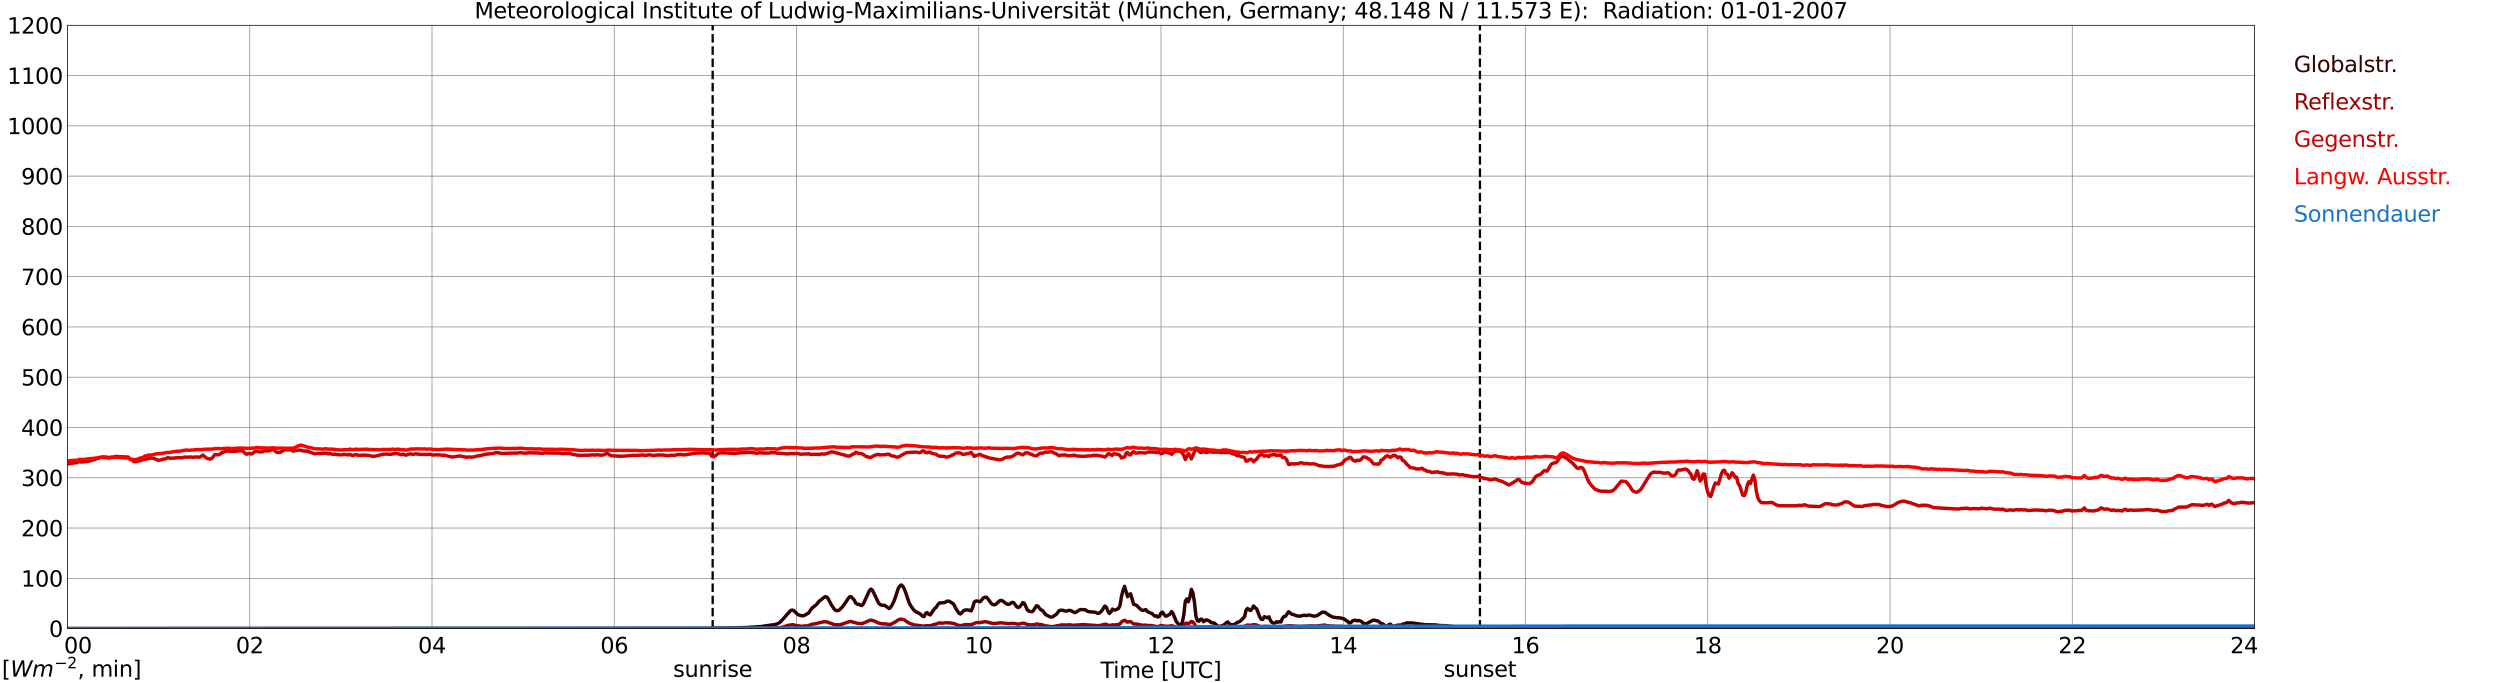 <?xml version="1.0" encoding="utf-8" standalone="no"?>
<!DOCTYPE svg PUBLIC "-//W3C//DTD SVG 1.1//EN"
  "http://www.w3.org/Graphics/SVG/1.1/DTD/svg11.dtd">
<svg xmlns:xlink="http://www.w3.org/1999/xlink" width="1085.4pt" height="296.64pt" viewBox="0 0 1085.4 296.64" xmlns="http://www.w3.org/2000/svg" version="1.1">
 <defs>
  <style type="text/css">*{stroke-linejoin: round; stroke-linecap: butt}</style>
 </defs>
 <g id="figure_1">
  <g id="patch_1">
   <path d="M 0 296.64 
L 1085.4 296.64 
L 1085.4 0 
L 0 0 
z
" style="fill: #ffffff"/>
  </g>
  <g id="axes_1">
   <g id="patch_2">
    <path d="M 29.306 272.909 
L 978.814 272.909 
L 978.814 10.976 
L 29.306 10.976 
z
" style="fill: #ffffff"/>
   </g>
   <g id="patch_3">
    <path d="M 978.814 272.909 
L 978.814 272.909 
L 978.814 10.976 
L 978.814 10.976 
z
" clip-path="url(#p4b3096e042)" style="fill: #d3d3d3; opacity: 0.25; stroke: #d3d3d3; stroke-linejoin: miter"/>
   </g>
   <g id="matplotlib.axis_1">
    <g id="xtick_1">
     <g id="line2d_1">
      <path d="M 29.306 272.909 
L 29.306 10.976 
" clip-path="url(#p4b3096e042)" style="fill: none; stroke: #808080; stroke-width: 0.3; stroke-linecap: square"/>
     </g>
     <g id="line2d_2"/>
     <g id="text_1">
      <!--    00 -->
      <g transform="translate(18.733 283.627) scale(0.095 -0.095)">
       <defs>
        <path id="DejaVuSans-20" transform="scale(0.016)"/>
        <path id="DejaVuSans-30" d="M 2034 4250 
Q 1547 4250 1301 3770 
Q 1056 3291 1056 2328 
Q 1056 1369 1301 889 
Q 1547 409 2034 409 
Q 2525 409 2770 889 
Q 3016 1369 3016 2328 
Q 3016 3291 2770 3770 
Q 2525 4250 2034 4250 
z
M 2034 4750 
Q 2819 4750 3233 4129 
Q 3647 3509 3647 2328 
Q 3647 1150 3233 529 
Q 2819 -91 2034 -91 
Q 1250 -91 836 529 
Q 422 1150 422 2328 
Q 422 3509 836 4129 
Q 1250 4750 2034 4750 
z
" transform="scale(0.016)"/>
       </defs>
       <use xlink:href="#DejaVuSans-20"/>
       <use xlink:href="#DejaVuSans-20" transform="translate(31.787 0)"/>
       <use xlink:href="#DejaVuSans-20" transform="translate(63.574 0)"/>
       <use xlink:href="#DejaVuSans-30" transform="translate(95.361 0)"/>
       <use xlink:href="#DejaVuSans-30" transform="translate(158.984 0)"/>
      </g>
     </g>
    </g>
    <g id="xtick_2">
     <g id="line2d_3">
      <path d="M 108.431 272.909 
L 108.431 10.976 
" clip-path="url(#p4b3096e042)" style="fill: none; stroke: #808080; stroke-width: 0.3; stroke-linecap: square"/>
     </g>
     <g id="line2d_4"/>
     <g id="text_2">
      <!-- 02 -->
      <g transform="translate(102.387 283.627) scale(0.095 -0.095)">
       <defs>
        <path id="DejaVuSans-32" d="M 1228 531 
L 3431 531 
L 3431 0 
L 469 0 
L 469 531 
Q 828 903 1448 1529 
Q 2069 2156 2228 2338 
Q 2531 2678 2651 2914 
Q 2772 3150 2772 3378 
Q 2772 3750 2511 3984 
Q 2250 4219 1831 4219 
Q 1534 4219 1204 4116 
Q 875 4013 500 3803 
L 500 4441 
Q 881 4594 1212 4672 
Q 1544 4750 1819 4750 
Q 2544 4750 2975 4387 
Q 3406 4025 3406 3419 
Q 3406 3131 3298 2873 
Q 3191 2616 2906 2266 
Q 2828 2175 2409 1742 
Q 1991 1309 1228 531 
z
" transform="scale(0.016)"/>
       </defs>
       <use xlink:href="#DejaVuSans-30"/>
       <use xlink:href="#DejaVuSans-32" transform="translate(63.623 0)"/>
      </g>
     </g>
    </g>
    <g id="xtick_3">
     <g id="line2d_5">
      <path d="M 187.557 272.909 
L 187.557 10.976 
" clip-path="url(#p4b3096e042)" style="fill: none; stroke: #808080; stroke-width: 0.3; stroke-linecap: square"/>
     </g>
     <g id="line2d_6"/>
     <g id="text_3">
      <!-- 04 -->
      <g transform="translate(181.513 283.627) scale(0.095 -0.095)">
       <defs>
        <path id="DejaVuSans-34" d="M 2419 4116 
L 825 1625 
L 2419 1625 
L 2419 4116 
z
M 2253 4666 
L 3047 4666 
L 3047 1625 
L 3713 1625 
L 3713 1100 
L 3047 1100 
L 3047 0 
L 2419 0 
L 2419 1100 
L 313 1100 
L 313 1709 
L 2253 4666 
z
" transform="scale(0.016)"/>
       </defs>
       <use xlink:href="#DejaVuSans-30"/>
       <use xlink:href="#DejaVuSans-34" transform="translate(63.623 0)"/>
      </g>
     </g>
    </g>
    <g id="xtick_4">
     <g id="line2d_7">
      <path d="M 266.683 272.909 
L 266.683 10.976 
" clip-path="url(#p4b3096e042)" style="fill: none; stroke: #808080; stroke-width: 0.3; stroke-linecap: square"/>
     </g>
     <g id="line2d_8"/>
     <g id="text_4">
      <!-- 06 -->
      <g transform="translate(260.638 283.627) scale(0.095 -0.095)">
       <defs>
        <path id="DejaVuSans-36" d="M 2113 2584 
Q 1688 2584 1439 2293 
Q 1191 2003 1191 1497 
Q 1191 994 1439 701 
Q 1688 409 2113 409 
Q 2538 409 2786 701 
Q 3034 994 3034 1497 
Q 3034 2003 2786 2293 
Q 2538 2584 2113 2584 
z
M 3366 4563 
L 3366 3988 
Q 3128 4100 2886 4159 
Q 2644 4219 2406 4219 
Q 1781 4219 1451 3797 
Q 1122 3375 1075 2522 
Q 1259 2794 1537 2939 
Q 1816 3084 2150 3084 
Q 2853 3084 3261 2657 
Q 3669 2231 3669 1497 
Q 3669 778 3244 343 
Q 2819 -91 2113 -91 
Q 1303 -91 875 529 
Q 447 1150 447 2328 
Q 447 3434 972 4092 
Q 1497 4750 2381 4750 
Q 2619 4750 2861 4703 
Q 3103 4656 3366 4563 
z
" transform="scale(0.016)"/>
       </defs>
       <use xlink:href="#DejaVuSans-30"/>
       <use xlink:href="#DejaVuSans-36" transform="translate(63.623 0)"/>
      </g>
     </g>
    </g>
    <g id="xtick_5">
     <g id="line2d_9">
      <path d="M 345.808 272.909 
L 345.808 10.976 
" clip-path="url(#p4b3096e042)" style="fill: none; stroke: #808080; stroke-width: 0.3; stroke-linecap: square"/>
     </g>
     <g id="line2d_10"/>
     <g id="text_5">
      <!-- 08 -->
      <g transform="translate(339.764 283.627) scale(0.095 -0.095)">
       <defs>
        <path id="DejaVuSans-38" d="M 2034 2216 
Q 1584 2216 1326 1975 
Q 1069 1734 1069 1313 
Q 1069 891 1326 650 
Q 1584 409 2034 409 
Q 2484 409 2743 651 
Q 3003 894 3003 1313 
Q 3003 1734 2745 1975 
Q 2488 2216 2034 2216 
z
M 1403 2484 
Q 997 2584 770 2862 
Q 544 3141 544 3541 
Q 544 4100 942 4425 
Q 1341 4750 2034 4750 
Q 2731 4750 3128 4425 
Q 3525 4100 3525 3541 
Q 3525 3141 3298 2862 
Q 3072 2584 2669 2484 
Q 3125 2378 3379 2068 
Q 3634 1759 3634 1313 
Q 3634 634 3220 271 
Q 2806 -91 2034 -91 
Q 1263 -91 848 271 
Q 434 634 434 1313 
Q 434 1759 690 2068 
Q 947 2378 1403 2484 
z
M 1172 3481 
Q 1172 3119 1398 2916 
Q 1625 2713 2034 2713 
Q 2441 2713 2670 2916 
Q 2900 3119 2900 3481 
Q 2900 3844 2670 4047 
Q 2441 4250 2034 4250 
Q 1625 4250 1398 4047 
Q 1172 3844 1172 3481 
z
" transform="scale(0.016)"/>
       </defs>
       <use xlink:href="#DejaVuSans-30"/>
       <use xlink:href="#DejaVuSans-38" transform="translate(63.623 0)"/>
      </g>
     </g>
    </g>
    <g id="xtick_6">
     <g id="line2d_11">
      <path d="M 424.934 272.909 
L 424.934 10.976 
" clip-path="url(#p4b3096e042)" style="fill: none; stroke: #808080; stroke-width: 0.3; stroke-linecap: square"/>
     </g>
     <g id="line2d_12"/>
     <g id="text_6">
      <!-- 10 -->
      <g transform="translate(418.89 283.627) scale(0.095 -0.095)">
       <defs>
        <path id="DejaVuSans-31" d="M 794 531 
L 1825 531 
L 1825 4091 
L 703 3866 
L 703 4441 
L 1819 4666 
L 2450 4666 
L 2450 531 
L 3481 531 
L 3481 0 
L 794 0 
L 794 531 
z
" transform="scale(0.016)"/>
       </defs>
       <use xlink:href="#DejaVuSans-31"/>
       <use xlink:href="#DejaVuSans-30" transform="translate(63.623 0)"/>
      </g>
     </g>
    </g>
    <g id="xtick_7">
     <g id="line2d_13">
      <path d="M 504.06 272.909 
L 504.06 10.976 
" clip-path="url(#p4b3096e042)" style="fill: none; stroke: #808080; stroke-width: 0.3; stroke-linecap: square"/>
     </g>
     <g id="line2d_14"/>
     <g id="text_7">
      <!-- 12 -->
      <g transform="translate(498.015 283.627) scale(0.095 -0.095)">
       <use xlink:href="#DejaVuSans-31"/>
       <use xlink:href="#DejaVuSans-32" transform="translate(63.623 0)"/>
      </g>
     </g>
    </g>
    <g id="xtick_8">
     <g id="line2d_15">
      <path d="M 583.185 272.909 
L 583.185 10.976 
" clip-path="url(#p4b3096e042)" style="fill: none; stroke: #808080; stroke-width: 0.3; stroke-linecap: square"/>
     </g>
     <g id="line2d_16"/>
     <g id="text_8">
      <!-- 14 -->
      <g transform="translate(577.141 283.627) scale(0.095 -0.095)">
       <use xlink:href="#DejaVuSans-31"/>
       <use xlink:href="#DejaVuSans-34" transform="translate(63.623 0)"/>
      </g>
     </g>
    </g>
    <g id="xtick_9">
     <g id="line2d_17">
      <path d="M 662.311 272.909 
L 662.311 10.976 
" clip-path="url(#p4b3096e042)" style="fill: none; stroke: #808080; stroke-width: 0.3; stroke-linecap: square"/>
     </g>
     <g id="line2d_18"/>
     <g id="text_9">
      <!-- 16 -->
      <g transform="translate(656.267 283.627) scale(0.095 -0.095)">
       <use xlink:href="#DejaVuSans-31"/>
       <use xlink:href="#DejaVuSans-36" transform="translate(63.623 0)"/>
      </g>
     </g>
    </g>
    <g id="xtick_10">
     <g id="line2d_19">
      <path d="M 741.437 272.909 
L 741.437 10.976 
" clip-path="url(#p4b3096e042)" style="fill: none; stroke: #808080; stroke-width: 0.3; stroke-linecap: square"/>
     </g>
     <g id="line2d_20"/>
     <g id="text_10">
      <!-- 18 -->
      <g transform="translate(735.392 283.627) scale(0.095 -0.095)">
       <use xlink:href="#DejaVuSans-31"/>
       <use xlink:href="#DejaVuSans-38" transform="translate(63.623 0)"/>
      </g>
     </g>
    </g>
    <g id="xtick_11">
     <g id="line2d_21">
      <path d="M 820.562 272.909 
L 820.562 10.976 
" clip-path="url(#p4b3096e042)" style="fill: none; stroke: #808080; stroke-width: 0.3; stroke-linecap: square"/>
     </g>
     <g id="line2d_22"/>
     <g id="text_11">
      <!-- 20 -->
      <g transform="translate(814.518 283.627) scale(0.095 -0.095)">
       <use xlink:href="#DejaVuSans-32"/>
       <use xlink:href="#DejaVuSans-30" transform="translate(63.623 0)"/>
      </g>
     </g>
    </g>
    <g id="xtick_12">
     <g id="line2d_23">
      <path d="M 899.688 272.909 
L 899.688 10.976 
" clip-path="url(#p4b3096e042)" style="fill: none; stroke: #808080; stroke-width: 0.3; stroke-linecap: square"/>
     </g>
     <g id="line2d_24"/>
     <g id="text_12">
      <!-- 22 -->
      <g transform="translate(893.644 283.627) scale(0.095 -0.095)">
       <use xlink:href="#DejaVuSans-32"/>
       <use xlink:href="#DejaVuSans-32" transform="translate(63.623 0)"/>
      </g>
     </g>
    </g>
    <g id="xtick_13">
     <g id="line2d_25">
      <path d="M 978.814 272.909 
L 978.814 10.976 
" clip-path="url(#p4b3096e042)" style="fill: none; stroke: #808080; stroke-width: 0.3; stroke-linecap: square"/>
     </g>
     <g id="line2d_26"/>
     <g id="text_13">
      <!-- 24    -->
      <g transform="translate(968.241 283.627) scale(0.095 -0.095)">
       <use xlink:href="#DejaVuSans-32"/>
       <use xlink:href="#DejaVuSans-34" transform="translate(63.623 0)"/>
       <use xlink:href="#DejaVuSans-20" transform="translate(127.246 0)"/>
       <use xlink:href="#DejaVuSans-20" transform="translate(159.033 0)"/>
       <use xlink:href="#DejaVuSans-20" transform="translate(190.82 0)"/>
      </g>
     </g>
    </g>
    <g id="text_14">
     <!-- Time [UTC] -->
     <g transform="translate(477.806 294.322) scale(0.095 -0.095)">
      <defs>
       <path id="DejaVuSans-54" d="M -19 4666 
L 3928 4666 
L 3928 4134 
L 2272 4134 
L 2272 0 
L 1638 0 
L 1638 4134 
L -19 4134 
L -19 4666 
z
" transform="scale(0.016)"/>
       <path id="DejaVuSans-69" d="M 603 3500 
L 1178 3500 
L 1178 0 
L 603 0 
L 603 3500 
z
M 603 4863 
L 1178 4863 
L 1178 4134 
L 603 4134 
L 603 4863 
z
" transform="scale(0.016)"/>
       <path id="DejaVuSans-6d" d="M 3328 2828 
Q 3544 3216 3844 3400 
Q 4144 3584 4550 3584 
Q 5097 3584 5394 3201 
Q 5691 2819 5691 2113 
L 5691 0 
L 5113 0 
L 5113 2094 
Q 5113 2597 4934 2840 
Q 4756 3084 4391 3084 
Q 3944 3084 3684 2787 
Q 3425 2491 3425 1978 
L 3425 0 
L 2847 0 
L 2847 2094 
Q 2847 2600 2669 2842 
Q 2491 3084 2119 3084 
Q 1678 3084 1418 2786 
Q 1159 2488 1159 1978 
L 1159 0 
L 581 0 
L 581 3500 
L 1159 3500 
L 1159 2956 
Q 1356 3278 1631 3431 
Q 1906 3584 2284 3584 
Q 2666 3584 2933 3390 
Q 3200 3197 3328 2828 
z
" transform="scale(0.016)"/>
       <path id="DejaVuSans-65" d="M 3597 1894 
L 3597 1613 
L 953 1613 
Q 991 1019 1311 708 
Q 1631 397 2203 397 
Q 2534 397 2845 478 
Q 3156 559 3463 722 
L 3463 178 
Q 3153 47 2828 -22 
Q 2503 -91 2169 -91 
Q 1331 -91 842 396 
Q 353 884 353 1716 
Q 353 2575 817 3079 
Q 1281 3584 2069 3584 
Q 2775 3584 3186 3129 
Q 3597 2675 3597 1894 
z
M 3022 2063 
Q 3016 2534 2758 2815 
Q 2500 3097 2075 3097 
Q 1594 3097 1305 2825 
Q 1016 2553 972 2059 
L 3022 2063 
z
" transform="scale(0.016)"/>
       <path id="DejaVuSans-5b" d="M 550 4863 
L 1875 4863 
L 1875 4416 
L 1125 4416 
L 1125 -397 
L 1875 -397 
L 1875 -844 
L 550 -844 
L 550 4863 
z
" transform="scale(0.016)"/>
       <path id="DejaVuSans-55" d="M 556 4666 
L 1191 4666 
L 1191 1831 
Q 1191 1081 1462 751 
Q 1734 422 2344 422 
Q 2950 422 3222 751 
Q 3494 1081 3494 1831 
L 3494 4666 
L 4128 4666 
L 4128 1753 
Q 4128 841 3676 375 
Q 3225 -91 2344 -91 
Q 1459 -91 1007 375 
Q 556 841 556 1753 
L 556 4666 
z
" transform="scale(0.016)"/>
       <path id="DejaVuSans-43" d="M 4122 4306 
L 4122 3641 
Q 3803 3938 3442 4084 
Q 3081 4231 2675 4231 
Q 1875 4231 1450 3742 
Q 1025 3253 1025 2328 
Q 1025 1406 1450 917 
Q 1875 428 2675 428 
Q 3081 428 3442 575 
Q 3803 722 4122 1019 
L 4122 359 
Q 3791 134 3420 21 
Q 3050 -91 2638 -91 
Q 1578 -91 968 557 
Q 359 1206 359 2328 
Q 359 3453 968 4101 
Q 1578 4750 2638 4750 
Q 3056 4750 3426 4639 
Q 3797 4528 4122 4306 
z
" transform="scale(0.016)"/>
       <path id="DejaVuSans-5d" d="M 1947 4863 
L 1947 -844 
L 622 -844 
L 622 -397 
L 1369 -397 
L 1369 4416 
L 622 4416 
L 622 4863 
L 1947 4863 
z
" transform="scale(0.016)"/>
      </defs>
      <use xlink:href="#DejaVuSans-54"/>
      <use xlink:href="#DejaVuSans-69" transform="translate(57.959 0)"/>
      <use xlink:href="#DejaVuSans-6d" transform="translate(85.742 0)"/>
      <use xlink:href="#DejaVuSans-65" transform="translate(183.154 0)"/>
      <use xlink:href="#DejaVuSans-20" transform="translate(244.678 0)"/>
      <use xlink:href="#DejaVuSans-5b" transform="translate(276.465 0)"/>
      <use xlink:href="#DejaVuSans-55" transform="translate(315.479 0)"/>
      <use xlink:href="#DejaVuSans-54" transform="translate(388.672 0)"/>
      <use xlink:href="#DejaVuSans-43" transform="translate(443.881 0)"/>
      <use xlink:href="#DejaVuSans-5d" transform="translate(513.705 0)"/>
     </g>
    </g>
   </g>
   <g id="matplotlib.axis_2">
    <g id="ytick_1">
     <g id="line2d_27">
      <path d="M 29.306 272.909 
L 978.814 272.909 
" clip-path="url(#p4b3096e042)" style="fill: none; stroke: #808080; stroke-width: 0.3; stroke-linecap: square"/>
     </g>
     <g id="line2d_28"/>
     <g id="text_15">
      <!-- 0 -->
      <g transform="translate(21.261 276.518) scale(0.095 -0.095)">
       <use xlink:href="#DejaVuSans-30"/>
      </g>
     </g>
    </g>
    <g id="ytick_2">
     <g id="line2d_29">
      <path d="M 29.306 251.081 
L 978.814 251.081 
" clip-path="url(#p4b3096e042)" style="fill: none; stroke: #808080; stroke-width: 0.3; stroke-linecap: square"/>
     </g>
     <g id="line2d_30"/>
     <g id="text_16">
      <!-- 100 -->
      <g transform="translate(9.173 254.69) scale(0.095 -0.095)">
       <use xlink:href="#DejaVuSans-31"/>
       <use xlink:href="#DejaVuSans-30" transform="translate(63.623 0)"/>
       <use xlink:href="#DejaVuSans-30" transform="translate(127.246 0)"/>
      </g>
     </g>
    </g>
    <g id="ytick_3">
     <g id="line2d_31">
      <path d="M 29.306 229.253 
L 978.814 229.253 
" clip-path="url(#p4b3096e042)" style="fill: none; stroke: #808080; stroke-width: 0.3; stroke-linecap: square"/>
     </g>
     <g id="line2d_32"/>
     <g id="text_17">
      <!-- 200 -->
      <g transform="translate(9.173 232.863) scale(0.095 -0.095)">
       <use xlink:href="#DejaVuSans-32"/>
       <use xlink:href="#DejaVuSans-30" transform="translate(63.623 0)"/>
       <use xlink:href="#DejaVuSans-30" transform="translate(127.246 0)"/>
      </g>
     </g>
    </g>
    <g id="ytick_4">
     <g id="line2d_33">
      <path d="M 29.306 207.426 
L 978.814 207.426 
" clip-path="url(#p4b3096e042)" style="fill: none; stroke: #808080; stroke-width: 0.3; stroke-linecap: square"/>
     </g>
     <g id="line2d_34"/>
     <g id="text_18">
      <!-- 300 -->
      <g transform="translate(9.173 211.035) scale(0.095 -0.095)">
       <defs>
        <path id="DejaVuSans-33" d="M 2597 2516 
Q 3050 2419 3304 2112 
Q 3559 1806 3559 1356 
Q 3559 666 3084 287 
Q 2609 -91 1734 -91 
Q 1441 -91 1130 -33 
Q 819 25 488 141 
L 488 750 
Q 750 597 1062 519 
Q 1375 441 1716 441 
Q 2309 441 2620 675 
Q 2931 909 2931 1356 
Q 2931 1769 2642 2001 
Q 2353 2234 1838 2234 
L 1294 2234 
L 1294 2753 
L 1863 2753 
Q 2328 2753 2575 2939 
Q 2822 3125 2822 3475 
Q 2822 3834 2567 4026 
Q 2313 4219 1838 4219 
Q 1578 4219 1281 4162 
Q 984 4106 628 3988 
L 628 4550 
Q 988 4650 1302 4700 
Q 1616 4750 1894 4750 
Q 2613 4750 3031 4423 
Q 3450 4097 3450 3541 
Q 3450 3153 3228 2886 
Q 3006 2619 2597 2516 
z
" transform="scale(0.016)"/>
       </defs>
       <use xlink:href="#DejaVuSans-33"/>
       <use xlink:href="#DejaVuSans-30" transform="translate(63.623 0)"/>
       <use xlink:href="#DejaVuSans-30" transform="translate(127.246 0)"/>
      </g>
     </g>
    </g>
    <g id="ytick_5">
     <g id="line2d_35">
      <path d="M 29.306 185.598 
L 978.814 185.598 
" clip-path="url(#p4b3096e042)" style="fill: none; stroke: #808080; stroke-width: 0.3; stroke-linecap: square"/>
     </g>
     <g id="line2d_36"/>
     <g id="text_19">
      <!-- 400 -->
      <g transform="translate(9.173 189.207) scale(0.095 -0.095)">
       <use xlink:href="#DejaVuSans-34"/>
       <use xlink:href="#DejaVuSans-30" transform="translate(63.623 0)"/>
       <use xlink:href="#DejaVuSans-30" transform="translate(127.246 0)"/>
      </g>
     </g>
    </g>
    <g id="ytick_6">
     <g id="line2d_37">
      <path d="M 29.306 163.77 
L 978.814 163.77 
" clip-path="url(#p4b3096e042)" style="fill: none; stroke: #808080; stroke-width: 0.3; stroke-linecap: square"/>
     </g>
     <g id="line2d_38"/>
     <g id="text_20">
      <!-- 500 -->
      <g transform="translate(9.173 167.379) scale(0.095 -0.095)">
       <defs>
        <path id="DejaVuSans-35" d="M 691 4666 
L 3169 4666 
L 3169 4134 
L 1269 4134 
L 1269 2991 
Q 1406 3038 1543 3061 
Q 1681 3084 1819 3084 
Q 2600 3084 3056 2656 
Q 3513 2228 3513 1497 
Q 3513 744 3044 326 
Q 2575 -91 1722 -91 
Q 1428 -91 1123 -41 
Q 819 9 494 109 
L 494 744 
Q 775 591 1075 516 
Q 1375 441 1709 441 
Q 2250 441 2565 725 
Q 2881 1009 2881 1497 
Q 2881 1984 2565 2268 
Q 2250 2553 1709 2553 
Q 1456 2553 1204 2497 
Q 953 2441 691 2322 
L 691 4666 
z
" transform="scale(0.016)"/>
       </defs>
       <use xlink:href="#DejaVuSans-35"/>
       <use xlink:href="#DejaVuSans-30" transform="translate(63.623 0)"/>
       <use xlink:href="#DejaVuSans-30" transform="translate(127.246 0)"/>
      </g>
     </g>
    </g>
    <g id="ytick_7">
     <g id="line2d_39">
      <path d="M 29.306 141.942 
L 978.814 141.942 
" clip-path="url(#p4b3096e042)" style="fill: none; stroke: #808080; stroke-width: 0.3; stroke-linecap: square"/>
     </g>
     <g id="line2d_40"/>
     <g id="text_21">
      <!-- 600 -->
      <g transform="translate(9.173 145.551) scale(0.095 -0.095)">
       <use xlink:href="#DejaVuSans-36"/>
       <use xlink:href="#DejaVuSans-30" transform="translate(63.623 0)"/>
       <use xlink:href="#DejaVuSans-30" transform="translate(127.246 0)"/>
      </g>
     </g>
    </g>
    <g id="ytick_8">
     <g id="line2d_41">
      <path d="M 29.306 120.114 
L 978.814 120.114 
" clip-path="url(#p4b3096e042)" style="fill: none; stroke: #808080; stroke-width: 0.3; stroke-linecap: square"/>
     </g>
     <g id="line2d_42"/>
     <g id="text_22">
      <!-- 700 -->
      <g transform="translate(9.173 123.724) scale(0.095 -0.095)">
       <defs>
        <path id="DejaVuSans-37" d="M 525 4666 
L 3525 4666 
L 3525 4397 
L 1831 0 
L 1172 0 
L 2766 4134 
L 525 4134 
L 525 4666 
z
" transform="scale(0.016)"/>
       </defs>
       <use xlink:href="#DejaVuSans-37"/>
       <use xlink:href="#DejaVuSans-30" transform="translate(63.623 0)"/>
       <use xlink:href="#DejaVuSans-30" transform="translate(127.246 0)"/>
      </g>
     </g>
    </g>
    <g id="ytick_9">
     <g id="line2d_43">
      <path d="M 29.306 98.287 
L 978.814 98.287 
" clip-path="url(#p4b3096e042)" style="fill: none; stroke: #808080; stroke-width: 0.3; stroke-linecap: square"/>
     </g>
     <g id="line2d_44"/>
     <g id="text_23">
      <!-- 800 -->
      <g transform="translate(9.173 101.896) scale(0.095 -0.095)">
       <use xlink:href="#DejaVuSans-38"/>
       <use xlink:href="#DejaVuSans-30" transform="translate(63.623 0)"/>
       <use xlink:href="#DejaVuSans-30" transform="translate(127.246 0)"/>
      </g>
     </g>
    </g>
    <g id="ytick_10">
     <g id="line2d_45">
      <path d="M 29.306 76.459 
L 978.814 76.459 
" clip-path="url(#p4b3096e042)" style="fill: none; stroke: #808080; stroke-width: 0.3; stroke-linecap: square"/>
     </g>
     <g id="line2d_46"/>
     <g id="text_24">
      <!-- 900 -->
      <g transform="translate(9.173 80.068) scale(0.095 -0.095)">
       <defs>
        <path id="DejaVuSans-39" d="M 703 97 
L 703 672 
Q 941 559 1184 500 
Q 1428 441 1663 441 
Q 2288 441 2617 861 
Q 2947 1281 2994 2138 
Q 2813 1869 2534 1725 
Q 2256 1581 1919 1581 
Q 1219 1581 811 2004 
Q 403 2428 403 3163 
Q 403 3881 828 4315 
Q 1253 4750 1959 4750 
Q 2769 4750 3195 4129 
Q 3622 3509 3622 2328 
Q 3622 1225 3098 567 
Q 2575 -91 1691 -91 
Q 1453 -91 1209 -44 
Q 966 3 703 97 
z
M 1959 2075 
Q 2384 2075 2632 2365 
Q 2881 2656 2881 3163 
Q 2881 3666 2632 3958 
Q 2384 4250 1959 4250 
Q 1534 4250 1286 3958 
Q 1038 3666 1038 3163 
Q 1038 2656 1286 2365 
Q 1534 2075 1959 2075 
z
" transform="scale(0.016)"/>
       </defs>
       <use xlink:href="#DejaVuSans-39"/>
       <use xlink:href="#DejaVuSans-30" transform="translate(63.623 0)"/>
       <use xlink:href="#DejaVuSans-30" transform="translate(127.246 0)"/>
      </g>
     </g>
    </g>
    <g id="ytick_11">
     <g id="line2d_47">
      <path d="M 29.306 54.631 
L 978.814 54.631 
" clip-path="url(#p4b3096e042)" style="fill: none; stroke: #808080; stroke-width: 0.3; stroke-linecap: square"/>
     </g>
     <g id="line2d_48"/>
     <g id="text_25">
      <!-- 1000 -->
      <g transform="translate(3.128 58.24) scale(0.095 -0.095)">
       <use xlink:href="#DejaVuSans-31"/>
       <use xlink:href="#DejaVuSans-30" transform="translate(63.623 0)"/>
       <use xlink:href="#DejaVuSans-30" transform="translate(127.246 0)"/>
       <use xlink:href="#DejaVuSans-30" transform="translate(190.869 0)"/>
      </g>
     </g>
    </g>
    <g id="ytick_12">
     <g id="line2d_49">
      <path d="M 29.306 32.803 
L 978.814 32.803 
" clip-path="url(#p4b3096e042)" style="fill: none; stroke: #808080; stroke-width: 0.3; stroke-linecap: square"/>
     </g>
     <g id="line2d_50"/>
     <g id="text_26">
      <!-- 1100 -->
      <g transform="translate(3.128 36.413) scale(0.095 -0.095)">
       <use xlink:href="#DejaVuSans-31"/>
       <use xlink:href="#DejaVuSans-31" transform="translate(63.623 0)"/>
       <use xlink:href="#DejaVuSans-30" transform="translate(127.246 0)"/>
       <use xlink:href="#DejaVuSans-30" transform="translate(190.869 0)"/>
      </g>
     </g>
    </g>
    <g id="ytick_13">
     <g id="line2d_51">
      <path d="M 29.306 10.976 
L 978.814 10.976 
" clip-path="url(#p4b3096e042)" style="fill: none; stroke: #808080; stroke-width: 0.3; stroke-linecap: square"/>
     </g>
     <g id="line2d_52"/>
     <g id="text_27">
      <!-- 1200 -->
      <g transform="translate(3.128 14.585) scale(0.095 -0.095)">
       <use xlink:href="#DejaVuSans-31"/>
       <use xlink:href="#DejaVuSans-32" transform="translate(63.623 0)"/>
       <use xlink:href="#DejaVuSans-30" transform="translate(127.246 0)"/>
       <use xlink:href="#DejaVuSans-30" transform="translate(190.869 0)"/>
      </g>
     </g>
    </g>
   </g>
   <g id="line2d_53">
    <path d="M 309.411 272.909 
L 309.411 10.976 
" clip-path="url(#p4b3096e042)" style="fill: none; stroke-dasharray: 3.7,1.6; stroke-dashoffset: 0; stroke: #000000"/>
   </g>
   <g id="line2d_54">
    <path d="M 642.53 272.909 
L 642.53 10.976 
" clip-path="url(#p4b3096e042)" style="fill: none; stroke-dasharray: 3.7,1.6; stroke-dashoffset: 0; stroke: #000000"/>
   </g>
   <g id="line2d_55">
    <path d="M 29.306 272.909 
L 308.224 272.826 
L 310.202 272.643 
L 312.18 272.688 
L 318.114 272.597 
L 320.752 272.505 
L 322.071 272.505 
L 324.708 272.413 
L 326.027 272.278 
L 327.346 272.232 
L 329.324 272.049 
L 329.983 272.095 
L 331.961 271.774 
L 336.577 271.132 
L 337.896 270.676 
L 338.555 270.217 
L 339.874 268.89 
L 343.171 265.138 
L 343.83 264.863 
L 344.49 265.001 
L 346.468 266.878 
L 347.787 267.288 
L 348.446 267.38 
L 349.105 267.242 
L 350.424 266.511 
L 351.083 266.144 
L 352.402 264.132 
L 354.38 262.576 
L 355.699 260.973 
L 357.018 259.967 
L 357.677 259.419 
L 358.337 259.053 
L 358.996 259.236 
L 359.655 260.105 
L 360.974 262.667 
L 362.293 264.59 
L 362.952 265.046 
L 363.612 265.138 
L 364.271 264.909 
L 365.59 263.673 
L 366.909 261.89 
L 368.227 259.875 
L 368.887 259.098 
L 369.546 259.053 
L 370.865 260.517 
L 371.524 261.844 
L 372.184 262.346 
L 372.843 262.346 
L 373.502 262.713 
L 374.162 262.896 
L 374.821 262.163 
L 377.459 256.444 
L 378.118 255.757 
L 378.777 256.261 
L 380.096 258.961 
L 381.415 261.798 
L 382.074 262.438 
L 382.734 262.759 
L 384.053 262.805 
L 386.031 264.224 
L 386.69 263.628 
L 387.349 262.576 
L 388.009 261.248 
L 388.668 259.555 
L 389.987 255.484 
L 390.646 254.429 
L 391.306 253.973 
L 391.965 254.521 
L 392.624 255.757 
L 393.284 257.496 
L 394.603 261.432 
L 395.262 262.759 
L 396.581 264.68 
L 397.24 265.321 
L 397.899 265.734 
L 399.218 266.328 
L 400.537 267.517 
L 401.196 267.701 
L 401.856 266.282 
L 402.515 265.961 
L 403.175 266.694 
L 403.834 266.969 
L 405.812 264.178 
L 406.471 263.673 
L 407.131 262.576 
L 407.79 261.844 
L 409.109 261.661 
L 409.768 261.661 
L 410.428 261.478 
L 411.087 261.019 
L 411.746 260.973 
L 412.406 261.157 
L 413.065 261.661 
L 413.725 261.982 
L 414.384 262.942 
L 415.043 264.315 
L 416.362 266.282 
L 417.022 266.557 
L 418.34 265.138 
L 419 264.863 
L 419.659 264.771 
L 420.978 264.955 
L 421.637 265.23 
L 422.297 263.765 
L 422.956 261.432 
L 423.615 260.973 
L 424.275 260.928 
L 425.593 261.248 
L 426.912 259.6 
L 427.572 259.328 
L 428.231 259.282 
L 428.89 259.921 
L 430.209 261.798 
L 430.869 262.392 
L 431.528 262.576 
L 432.187 262.438 
L 432.847 261.936 
L 433.506 261.248 
L 434.165 260.746 
L 434.825 260.701 
L 435.484 261.019 
L 436.803 262.028 
L 437.462 262.392 
L 438.122 262.392 
L 439.44 261.523 
L 440.1 261.661 
L 441.419 263.444 
L 442.078 263.765 
L 442.737 263.398 
L 443.397 262.621 
L 444.056 261.615 
L 444.716 261.936 
L 446.034 264.771 
L 446.694 265.321 
L 448.012 265.596 
L 448.672 265.046 
L 449.991 262.988 
L 450.65 263.171 
L 451.309 264.132 
L 451.969 264.817 
L 452.628 265.046 
L 453.947 266.832 
L 455.925 267.838 
L 456.584 267.93 
L 457.244 267.701 
L 457.903 267.153 
L 458.563 266.786 
L 459.881 265.092 
L 460.541 264.909 
L 461.2 264.909 
L 462.519 265.321 
L 463.178 265.276 
L 463.838 265.046 
L 464.497 265.001 
L 465.156 265.23 
L 466.475 265.961 
L 467.134 265.826 
L 468.453 264.909 
L 469.113 264.636 
L 471.091 264.726 
L 472.409 265.505 
L 474.388 265.734 
L 475.047 265.734 
L 475.706 265.872 
L 476.366 266.236 
L 477.025 266.282 
L 477.685 265.872 
L 478.344 265.184 
L 479.663 263.126 
L 480.322 263.582 
L 480.981 265.321 
L 481.641 266.328 
L 482.3 265.688 
L 482.96 264.453 
L 483.619 264.863 
L 484.278 264.817 
L 485.597 264.178 
L 486.256 262.896 
L 486.916 258.915 
L 487.575 256.307 
L 488.235 254.567 
L 489.553 259.053 
L 490.213 258.092 
L 490.872 257.817 
L 492.191 262.392 
L 493.51 262.805 
L 494.169 263.582 
L 495.488 264.771 
L 496.147 265.046 
L 497.466 264.68 
L 498.125 265.505 
L 499.444 266.144 
L 500.103 266.282 
L 500.763 267.015 
L 501.422 267.517 
L 502.082 267.38 
L 502.741 267.93 
L 503.4 267.517 
L 504.06 266.099 
L 504.719 265.734 
L 505.379 266.786 
L 506.038 267.517 
L 506.697 267.38 
L 508.016 266.557 
L 508.675 265.505 
L 509.335 266.465 
L 510.654 269.761 
L 511.972 271.361 
L 512.632 271.361 
L 513.291 270.355 
L 513.95 267.015 
L 514.61 261.065 
L 515.269 260.013 
L 515.929 261.248 
L 516.588 259.328 
L 517.247 255.894 
L 517.907 257.405 
L 518.566 261.34 
L 519.226 267.609 
L 519.885 269.532 
L 520.544 269.715 
L 521.204 268.844 
L 521.863 268.89 
L 522.522 269.942 
L 523.182 269.349 
L 523.841 269.12 
L 525.16 269.67 
L 525.819 270.263 
L 526.479 270.492 
L 527.138 270.447 
L 528.457 271.636 
L 529.116 271.911 
L 529.776 271.911 
L 531.094 271.453 
L 531.754 271.043 
L 532.413 270.309 
L 533.073 270.034 
L 533.732 270.859 
L 534.391 271.178 
L 535.71 271.178 
L 536.369 270.905 
L 537.029 270.263 
L 537.688 270.08 
L 538.348 269.761 
L 540.326 267.792 
L 540.985 264.955 
L 541.644 264.178 
L 542.304 264.726 
L 542.963 265.046 
L 543.623 264.224 
L 544.282 263.08 
L 544.941 263.903 
L 545.601 264.361 
L 546.919 267.838 
L 547.579 268.89 
L 548.238 268.936 
L 548.898 267.747 
L 550.216 268.205 
L 550.876 267.792 
L 551.535 269.303 
L 552.195 270.172 
L 552.854 270.538 
L 553.513 270.492 
L 554.173 269.988 
L 554.832 270.172 
L 555.491 269.897 
L 556.151 270.034 
L 556.81 268.388 
L 557.47 267.655 
L 558.129 267.517 
L 559.448 265.596 
L 560.766 266.649 
L 561.426 266.786 
L 562.745 267.288 
L 564.063 267.563 
L 565.382 267.288 
L 566.042 267.107 
L 567.36 267.242 
L 568.02 267.061 
L 568.679 267.015 
L 569.338 267.288 
L 570.657 267.517 
L 571.317 267.426 
L 571.976 267.199 
L 573.954 265.826 
L 574.613 265.734 
L 575.273 265.872 
L 577.251 267.242 
L 578.57 267.884 
L 580.548 268.205 
L 581.207 268.159 
L 583.185 268.569 
L 583.845 268.936 
L 584.504 269.486 
L 585.164 269.807 
L 585.823 270.538 
L 586.482 270.355 
L 587.142 269.578 
L 588.46 269.257 
L 589.12 269.578 
L 589.779 269.349 
L 591.098 269.807 
L 591.757 270.584 
L 592.417 270.676 
L 593.076 270.905 
L 595.714 269.44 
L 596.373 269.211 
L 598.351 269.67 
L 599.67 270.722 
L 600.329 270.859 
L 601.648 271.865 
L 602.307 271.911 
L 602.967 271.224 
L 603.626 270.997 
L 604.286 271.636 
L 604.945 271.911 
L 605.604 271.82 
L 606.264 271.545 
L 607.582 271.361 
L 608.242 271.453 
L 608.901 271.043 
L 609.561 270.905 
L 610.879 270.401 
L 611.539 270.492 
L 612.858 270.447 
L 618.792 271.224 
L 623.408 271.315 
L 624.726 271.545 
L 626.705 271.636 
L 627.364 271.59 
L 632.639 272.278 
L 633.298 272.232 
L 634.617 272.37 
L 636.595 272.324 
L 638.573 272.505 
L 641.211 272.597 
L 641.87 272.688 
L 643.189 272.643 
L 645.167 272.688 
L 647.805 272.78 
L 649.123 272.78 
L 655.058 272.826 
L 656.377 272.909 
L 978.154 272.909 
L 978.154 272.909 
" clip-path="url(#p4b3096e042)" style="fill: none; stroke: #330000; stroke-width: 1.5; stroke-linecap: square"/>
   </g>
   <g id="line2d_56">
    <path d="M 29.306 272.909 
L 326.686 272.909 
L 327.346 272.743 
L 336.577 272.695 
L 337.236 272.509 
L 338.555 272.603 
L 339.215 272.37 
L 339.874 272.278 
L 340.533 271.999 
L 341.193 271.859 
L 341.852 271.579 
L 343.83 271.252 
L 344.49 271.206 
L 345.149 271.531 
L 348.446 271.951 
L 349.105 271.765 
L 350.424 271.765 
L 352.402 271.067 
L 355.04 270.602 
L 355.699 270.322 
L 356.359 270.276 
L 357.677 269.949 
L 358.996 269.997 
L 362.293 271.206 
L 364.271 271.3 
L 365.59 270.973 
L 368.887 269.857 
L 369.546 269.809 
L 370.206 270.089 
L 370.865 270.183 
L 372.184 270.602 
L 374.162 270.787 
L 375.481 270.276 
L 377.459 269.392 
L 378.118 269.205 
L 379.437 269.578 
L 381.415 270.508 
L 382.734 270.787 
L 383.393 270.881 
L 384.053 270.835 
L 386.031 271.112 
L 386.69 271.067 
L 388.668 270.043 
L 389.987 269.159 
L 390.646 268.879 
L 391.306 268.834 
L 391.965 268.925 
L 392.624 269.159 
L 393.943 270.089 
L 395.262 270.787 
L 395.921 270.927 
L 396.581 271.252 
L 397.899 271.44 
L 401.196 271.859 
L 401.856 271.671 
L 403.175 271.671 
L 403.834 271.719 
L 405.153 271.252 
L 405.812 271.021 
L 406.471 270.973 
L 407.131 270.647 
L 407.79 270.462 
L 409.109 270.556 
L 411.087 270.322 
L 411.746 270.462 
L 412.406 270.416 
L 414.384 270.787 
L 415.703 271.346 
L 416.362 271.579 
L 417.022 271.625 
L 419 271.206 
L 421.637 271.206 
L 423.615 270.416 
L 424.275 270.276 
L 425.593 270.322 
L 427.572 269.903 
L 428.89 270.089 
L 429.55 270.368 
L 430.209 270.462 
L 430.869 270.695 
L 432.847 270.647 
L 433.506 270.462 
L 434.825 270.416 
L 438.122 270.787 
L 439.44 270.647 
L 440.759 270.741 
L 442.078 271.021 
L 444.056 270.556 
L 444.716 270.602 
L 446.034 271.16 
L 447.353 271.252 
L 448.672 271.252 
L 449.991 270.927 
L 450.65 270.973 
L 451.309 271.16 
L 451.969 271.16 
L 453.947 271.719 
L 454.606 271.765 
L 455.266 271.951 
L 455.925 271.951 
L 456.584 272.138 
L 460.541 271.392 
L 461.2 271.3 
L 463.178 271.392 
L 463.838 271.252 
L 465.156 271.346 
L 465.816 271.486 
L 467.134 271.392 
L 470.431 271.16 
L 472.409 271.346 
L 474.388 271.44 
L 477.025 271.671 
L 479.663 271.021 
L 480.322 271.067 
L 480.981 271.44 
L 481.641 271.579 
L 482.96 271.3 
L 484.278 271.3 
L 485.597 271.112 
L 486.256 270.881 
L 486.916 270.043 
L 487.575 269.578 
L 488.235 269.298 
L 489.553 270.137 
L 490.213 269.903 
L 490.872 269.903 
L 492.191 270.881 
L 494.169 271.021 
L 495.488 271.392 
L 496.807 271.44 
L 497.466 271.392 
L 498.125 271.579 
L 498.785 271.625 
L 499.444 271.531 
L 502.082 271.999 
L 502.741 272.044 
L 504.06 271.579 
L 505.379 271.765 
L 506.038 271.905 
L 508.016 271.811 
L 508.675 271.625 
L 511.972 272.695 
L 512.632 272.649 
L 513.291 272.464 
L 513.95 271.859 
L 514.61 270.695 
L 515.269 270.556 
L 515.929 270.787 
L 516.588 270.416 
L 517.247 269.809 
L 517.907 270.043 
L 518.566 270.881 
L 519.226 272.044 
L 519.885 272.37 
L 521.204 272.278 
L 521.863 272.23 
L 522.522 272.464 
L 523.841 272.37 
L 525.16 272.324 
L 527.138 272.649 
L 530.435 272.883 
L 531.094 272.743 
L 532.413 272.649 
L 533.073 272.555 
L 535.051 272.883 
L 537.029 272.603 
L 537.688 272.649 
L 538.348 272.464 
L 539.007 272.415 
L 540.326 272.044 
L 540.985 271.531 
L 541.644 271.346 
L 542.963 271.531 
L 543.623 271.3 
L 544.941 271.206 
L 546.26 271.579 
L 546.919 271.999 
L 548.238 272.278 
L 548.898 271.951 
L 550.876 272.044 
L 552.195 272.464 
L 552.854 272.555 
L 556.151 272.415 
L 557.47 271.905 
L 558.129 271.951 
L 558.788 271.719 
L 560.107 271.625 
L 562.745 271.905 
L 564.723 271.999 
L 569.338 271.719 
L 571.317 271.811 
L 574.613 271.44 
L 575.273 271.392 
L 575.932 271.625 
L 576.592 271.625 
L 577.251 271.765 
L 579.229 271.859 
L 579.889 271.999 
L 581.207 271.905 
L 585.164 272.184 
L 585.823 272.37 
L 586.482 272.415 
L 587.142 272.23 
L 588.46 272.184 
L 589.12 272.278 
L 591.098 272.23 
L 592.417 272.464 
L 593.076 272.509 
L 596.373 272.138 
L 599.011 272.37 
L 599.67 272.509 
L 600.329 272.464 
L 602.307 272.695 
L 602.967 272.555 
L 604.286 272.649 
L 605.604 272.743 
L 606.923 272.649 
L 607.582 272.743 
L 608.901 272.464 
L 609.561 272.555 
L 610.879 272.278 
L 612.858 272.23 
L 615.495 272.324 
L 618.133 272.415 
L 619.451 272.415 
L 621.429 272.464 
L 622.748 272.555 
L 624.067 272.555 
L 626.045 272.509 
L 626.705 272.603 
L 627.364 272.555 
L 628.683 272.649 
L 631.32 272.743 
L 631.98 272.743 
L 632.639 272.909 
L 633.298 272.789 
L 633.958 272.909 
L 978.154 272.909 
L 978.154 272.909 
" clip-path="url(#p4b3096e042)" style="fill: none; stroke: #990000; stroke-width: 1.5; stroke-linecap: square"/>
   </g>
   <g id="line2d_57">
    <path d="M 29.306 201.464 
L 32.603 200.916 
L 33.262 200.938 
L 33.921 200.583 
L 34.581 200.421 
L 35.24 200.587 
L 37.218 200.421 
L 39.197 200.08 
L 39.856 199.775 
L 40.515 199.718 
L 41.834 199.271 
L 43.812 198.489 
L 46.45 198.703 
L 47.109 198.878 
L 47.768 198.808 
L 48.428 198.5 
L 49.087 198.577 
L 49.747 198.245 
L 50.406 198.116 
L 51.725 198.288 
L 53.703 198.323 
L 55.681 198.443 
L 56.34 199.14 
L 58.319 200.434 
L 59.637 200.307 
L 60.297 199.998 
L 60.956 200.059 
L 61.615 199.626 
L 62.934 199.349 
L 63.594 199.338 
L 64.253 199.015 
L 64.912 199.065 
L 65.572 198.74 
L 66.231 198.98 
L 66.89 199.089 
L 68.869 199.862 
L 70.187 199.561 
L 70.847 199.321 
L 71.506 199.338 
L 72.825 198.708 
L 73.484 198.799 
L 74.144 199.028 
L 74.803 198.836 
L 75.462 198.967 
L 76.122 198.777 
L 78.1 198.655 
L 78.759 198.814 
L 80.078 198.443 
L 82.056 198.498 
L 82.716 198.35 
L 84.034 198.585 
L 84.694 198.363 
L 86.672 198.515 
L 87.331 198.127 
L 87.991 197.579 
L 88.65 197.996 
L 89.309 198.633 
L 89.969 199.037 
L 91.288 199.33 
L 91.947 199.059 
L 93.266 197.348 
L 94.584 197.481 
L 95.244 197.328 
L 96.563 196.383 
L 98.541 195.839 
L 99.2 195.798 
L 99.86 195.951 
L 102.497 195.9 
L 103.816 195.704 
L 104.475 195.676 
L 105.135 195.776 
L 105.794 196.127 
L 106.453 196.926 
L 107.113 197.212 
L 107.772 196.898 
L 108.431 196.863 
L 109.091 197.138 
L 109.75 196.808 
L 110.41 196.21 
L 111.069 196.018 
L 111.728 196.021 
L 113.047 196.258 
L 114.366 196.027 
L 115.025 195.669 
L 116.344 195.809 
L 118.322 195.213 
L 118.982 195.363 
L 119.641 196.101 
L 120.3 196.35 
L 120.96 196.477 
L 121.619 196.376 
L 123.597 195.305 
L 124.916 195.32 
L 125.575 195.32 
L 126.235 195.187 
L 126.894 195.717 
L 127.553 195.892 
L 128.213 195.51 
L 128.872 195.558 
L 129.532 195.379 
L 130.85 195.536 
L 131.51 195.837 
L 132.169 195.743 
L 132.829 195.918 
L 133.488 195.804 
L 134.147 196.21 
L 134.807 196.304 
L 136.125 196.876 
L 136.785 197.049 
L 137.444 196.806 
L 138.104 196.802 
L 138.763 196.931 
L 141.4 196.697 
L 142.719 197.084 
L 143.379 196.876 
L 144.038 197.206 
L 144.697 197.293 
L 145.357 197.158 
L 146.016 197.393 
L 146.676 197.302 
L 147.335 197.474 
L 148.654 197.463 
L 149.313 197.241 
L 151.291 197.52 
L 151.951 197.302 
L 152.61 197.629 
L 153.269 197.69 
L 154.588 197.335 
L 155.247 197.653 
L 156.566 197.638 
L 157.226 197.669 
L 157.885 197.524 
L 158.544 197.651 
L 159.863 197.655 
L 161.182 197.987 
L 161.841 198.168 
L 164.479 197.732 
L 165.798 197.263 
L 167.116 197.156 
L 168.435 197.156 
L 169.094 197.311 
L 171.732 196.885 
L 173.051 197.011 
L 173.71 197.369 
L 174.37 197.404 
L 175.029 197.136 
L 175.688 197.463 
L 176.348 197.634 
L 177.007 197.269 
L 178.326 197.022 
L 178.985 197.258 
L 179.645 197.21 
L 180.304 197.04 
L 182.282 197.245 
L 184.92 197.328 
L 186.898 197.232 
L 187.557 197.487 
L 188.217 197.57 
L 189.535 197.398 
L 190.195 197.546 
L 190.854 197.448 
L 192.173 197.732 
L 192.832 197.583 
L 194.81 198.092 
L 196.129 198.393 
L 196.788 198.391 
L 199.426 197.933 
L 202.723 198.533 
L 203.382 198.393 
L 204.701 198.47 
L 206.02 198.345 
L 206.679 198.072 
L 208.657 197.782 
L 210.635 197.243 
L 213.932 196.876 
L 214.592 196.756 
L 215.251 196.459 
L 216.57 196.575 
L 217.229 196.802 
L 218.548 196.852 
L 223.823 196.682 
L 224.482 196.739 
L 225.801 196.499 
L 227.779 196.76 
L 229.757 196.56 
L 230.417 196.638 
L 231.076 196.601 
L 232.395 196.651 
L 234.373 196.671 
L 235.033 196.798 
L 235.692 196.774 
L 236.351 196.619 
L 238.329 196.669 
L 240.308 196.719 
L 240.967 196.664 
L 242.286 196.754 
L 242.945 196.691 
L 244.264 196.961 
L 244.923 196.835 
L 247.561 196.911 
L 248.88 197.339 
L 250.858 197.614 
L 252.176 197.725 
L 253.495 197.625 
L 255.473 197.638 
L 257.451 197.463 
L 258.111 197.575 
L 259.43 197.446 
L 260.748 197.64 
L 262.067 197.507 
L 263.386 196.852 
L 264.045 197.046 
L 265.364 197.88 
L 269.98 198.112 
L 275.255 197.653 
L 275.914 197.732 
L 277.233 197.642 
L 279.211 197.538 
L 279.87 197.712 
L 280.53 197.679 
L 281.849 197.448 
L 283.827 197.789 
L 284.486 197.634 
L 285.145 197.623 
L 285.805 197.49 
L 286.464 197.583 
L 287.783 197.557 
L 289.761 197.83 
L 291.08 197.649 
L 293.058 197.719 
L 293.717 197.428 
L 295.696 197.293 
L 296.355 197.468 
L 297.014 197.503 
L 301.63 196.817 
L 302.289 196.719 
L 302.949 196.758 
L 304.927 196.601 
L 308.224 196.839 
L 308.883 198.005 
L 309.543 198.308 
L 310.202 198.205 
L 311.521 197.062 
L 312.18 196.726 
L 313.499 196.592 
L 319.433 196.852 
L 320.093 196.671 
L 320.752 196.734 
L 321.411 196.538 
L 323.39 196.523 
L 324.708 196.409 
L 325.368 196.507 
L 326.027 196.418 
L 326.686 196.619 
L 327.346 196.531 
L 328.665 196.804 
L 329.983 196.461 
L 330.643 196.66 
L 332.621 196.693 
L 333.94 196.702 
L 334.599 196.523 
L 335.918 196.577 
L 336.577 196.505 
L 337.236 196.739 
L 338.555 196.806 
L 341.852 197.066 
L 342.512 197.038 
L 343.171 196.865 
L 343.83 196.961 
L 346.468 196.87 
L 347.127 197.125 
L 347.787 197.208 
L 349.105 197.09 
L 350.424 197.108 
L 351.083 196.937 
L 351.743 197.3 
L 355.04 197.23 
L 355.699 197.356 
L 356.359 197.099 
L 357.018 197.068 
L 357.677 197.186 
L 358.996 196.929 
L 360.974 196.167 
L 362.293 196.339 
L 362.952 196.632 
L 363.612 196.739 
L 364.93 197.151 
L 366.909 197.631 
L 367.568 197.93 
L 368.887 198.037 
L 370.206 197.164 
L 370.865 197.025 
L 371.524 196.32 
L 372.184 196.544 
L 372.843 196.931 
L 373.502 196.839 
L 374.162 196.979 
L 375.481 197.782 
L 376.14 198.225 
L 376.799 198.354 
L 377.459 198.603 
L 378.118 198.544 
L 379.437 197.845 
L 380.756 197.337 
L 381.415 197.317 
L 382.074 197.524 
L 382.734 197.435 
L 384.053 197.446 
L 385.371 197.162 
L 386.031 197.245 
L 386.69 197.686 
L 387.349 197.965 
L 388.009 197.998 
L 389.328 198.487 
L 389.987 198.465 
L 393.284 196.619 
L 393.943 196.437 
L 397.899 196.285 
L 398.559 196.466 
L 399.218 196.527 
L 399.878 196.272 
L 400.537 195.776 
L 401.196 195.818 
L 401.856 196.512 
L 402.515 196.579 
L 403.175 196.293 
L 403.834 196.302 
L 404.493 196.802 
L 406.471 197.204 
L 407.131 197.743 
L 407.79 198.033 
L 409.109 198.085 
L 409.768 198.127 
L 411.087 198.502 
L 412.406 198.138 
L 413.065 197.695 
L 413.725 197.52 
L 415.043 196.647 
L 415.703 196.702 
L 416.362 196.592 
L 417.022 196.702 
L 417.681 197.136 
L 418.34 197.287 
L 420.978 196.76 
L 421.637 196.413 
L 422.956 198.149 
L 423.615 197.793 
L 425.593 197.284 
L 426.253 197.714 
L 429.55 198.845 
L 432.847 199.452 
L 434.165 199.653 
L 435.484 199.262 
L 436.144 198.81 
L 436.803 198.553 
L 437.462 198.439 
L 438.781 198.45 
L 440.1 197.839 
L 441.419 196.824 
L 442.078 196.743 
L 444.056 197.45 
L 445.375 196.581 
L 446.034 196.605 
L 446.694 196.763 
L 447.353 197.153 
L 448.012 197.302 
L 448.672 197.653 
L 449.331 197.861 
L 449.991 197.948 
L 451.309 196.909 
L 451.969 196.71 
L 452.628 196.863 
L 453.287 196.466 
L 453.947 196.274 
L 454.606 196.328 
L 456.584 196.13 
L 457.244 196.385 
L 457.903 196.789 
L 458.563 197.016 
L 459.881 197.915 
L 460.541 197.625 
L 462.519 197.514 
L 463.178 197.741 
L 464.497 197.843 
L 466.475 197.616 
L 467.794 198.031 
L 471.091 198.14 
L 472.409 197.887 
L 473.069 197.998 
L 475.047 197.658 
L 475.706 197.76 
L 476.366 197.679 
L 477.685 197.926 
L 478.344 198.04 
L 479.663 198.428 
L 480.322 197.946 
L 480.981 197.101 
L 481.641 197.016 
L 482.3 197.524 
L 482.96 197.66 
L 483.619 196.95 
L 485.597 197.337 
L 486.256 197.751 
L 486.916 198.856 
L 487.575 198.507 
L 488.235 198.402 
L 488.894 196.808 
L 489.553 196.422 
L 490.213 197.372 
L 490.872 197.503 
L 491.532 196.496 
L 492.191 196.106 
L 492.85 196.66 
L 493.51 196.721 
L 494.828 196.529 
L 497.466 196.669 
L 498.125 196.3 
L 498.785 196.213 
L 499.444 196.317 
L 500.103 196.23 
L 500.763 196.341 
L 501.422 196.239 
L 502.082 196.503 
L 502.741 196.28 
L 503.4 196.542 
L 504.06 197.018 
L 506.038 196.202 
L 506.697 196.496 
L 508.016 196.765 
L 508.675 197.225 
L 509.994 195.948 
L 510.654 195.809 
L 511.313 195.909 
L 511.972 195.831 
L 512.632 196.069 
L 513.291 196.686 
L 513.95 197.802 
L 514.61 199.5 
L 515.929 196.883 
L 516.588 197.758 
L 517.247 199.266 
L 519.226 194.665 
L 521.204 196.512 
L 521.863 196.341 
L 522.522 195.924 
L 523.182 196.306 
L 523.841 196.442 
L 524.501 196.23 
L 525.819 196.158 
L 526.479 196.313 
L 529.116 196.298 
L 530.435 196.516 
L 531.094 196.304 
L 531.754 196.468 
L 533.073 196.492 
L 533.732 196.372 
L 535.051 196.974 
L 536.369 197.302 
L 537.029 197.869 
L 537.688 197.795 
L 539.007 198.358 
L 539.666 198.332 
L 540.326 198.725 
L 540.985 200.203 
L 541.644 200.168 
L 542.304 199.596 
L 542.963 199.343 
L 543.623 199.696 
L 544.282 200.515 
L 544.941 199.72 
L 545.601 199.354 
L 546.26 198.317 
L 546.919 197.577 
L 547.579 197.393 
L 548.238 197.481 
L 548.898 198.055 
L 549.557 197.882 
L 550.216 197.869 
L 550.876 198.282 
L 551.535 197.562 
L 552.195 197.52 
L 552.854 197.356 
L 553.513 197.378 
L 554.173 197.762 
L 554.832 197.614 
L 555.491 197.664 
L 556.151 197.531 
L 556.81 198.675 
L 557.47 198.594 
L 558.129 198.911 
L 558.788 200.054 
L 559.448 201.628 
L 560.107 201.58 
L 560.766 201.298 
L 562.085 201.46 
L 562.745 201.283 
L 563.404 201.316 
L 564.723 200.927 
L 565.382 200.967 
L 566.042 201.216 
L 566.701 201.277 
L 567.36 201.183 
L 568.679 201.445 
L 569.998 201.364 
L 570.657 201.408 
L 571.317 201.591 
L 572.635 202.202 
L 573.295 202.209 
L 574.613 202.447 
L 575.273 202.534 
L 575.932 202.471 
L 576.592 202.578 
L 577.251 202.495 
L 577.91 202.53 
L 578.57 202.392 
L 579.229 202.436 
L 580.548 201.873 
L 581.207 201.794 
L 581.867 201.495 
L 582.526 201.462 
L 583.845 199.781 
L 584.504 199.351 
L 585.164 199.194 
L 585.823 198.566 
L 586.482 198.581 
L 587.142 199.581 
L 587.801 199.98 
L 588.46 200.229 
L 589.12 199.781 
L 589.779 199.934 
L 590.439 199.864 
L 591.098 199.323 
L 591.757 198.387 
L 593.076 198.465 
L 593.736 199.015 
L 594.395 199.354 
L 595.054 199.858 
L 596.373 201.395 
L 597.032 201.475 
L 597.692 201.414 
L 598.351 201.558 
L 599.011 201.141 
L 599.67 199.725 
L 600.329 199.502 
L 601.648 198.171 
L 602.307 197.863 
L 603.626 198.572 
L 604.945 197.669 
L 605.604 197.743 
L 606.264 198.107 
L 606.923 198.751 
L 607.582 198.391 
L 608.242 198.502 
L 608.901 199.847 
L 609.561 200.089 
L 610.879 201.687 
L 611.539 202.196 
L 612.198 202.964 
L 614.176 203.267 
L 614.836 203.593 
L 616.154 203.588 
L 617.473 203.287 
L 618.133 203.964 
L 618.792 204.082 
L 619.451 204.542 
L 620.77 204.712 
L 621.429 205.116 
L 623.408 204.948 
L 624.067 204.763 
L 624.726 205.105 
L 626.045 205.225 
L 626.705 205.4 
L 627.364 205.457 
L 628.023 205.828 
L 629.342 205.788 
L 631.32 205.758 
L 631.98 205.869 
L 632.639 205.854 
L 633.298 206.111 
L 633.958 206.218 
L 634.617 206.103 
L 635.276 206.142 
L 635.936 206.391 
L 636.595 206.404 
L 638.573 206.845 
L 639.233 206.867 
L 639.892 207.017 
L 641.211 206.941 
L 641.87 206.819 
L 642.53 207.249 
L 643.848 207.443 
L 644.508 207.818 
L 645.167 207.729 
L 647.145 208.388 
L 649.123 207.934 
L 650.442 208.493 
L 651.761 208.916 
L 652.42 209.143 
L 655.058 210.525 
L 655.717 210.27 
L 658.355 208.635 
L 659.014 208.117 
L 659.674 208.314 
L 660.333 209.063 
L 660.992 209.554 
L 661.652 209.667 
L 662.311 209.912 
L 662.97 209.848 
L 663.63 209.942 
L 664.289 209.883 
L 664.949 209.453 
L 665.608 208.676 
L 666.267 207.583 
L 666.927 206.744 
L 667.586 206.421 
L 668.905 205.928 
L 670.224 204.468 
L 670.883 204.293 
L 671.542 204.612 
L 672.202 203.841 
L 672.861 202.49 
L 673.521 201.56 
L 674.18 201.124 
L 675.499 200.897 
L 676.158 200.238 
L 676.817 199.12 
L 677.477 198.332 
L 678.136 198.14 
L 678.796 198.192 
L 679.455 198.653 
L 680.114 198.911 
L 682.752 201.067 
L 684.071 202.512 
L 684.73 203.246 
L 685.389 203.374 
L 686.049 203.012 
L 686.708 202.973 
L 687.368 203.569 
L 688.027 204.948 
L 689.346 208.272 
L 690.005 209.528 
L 691.324 211.165 
L 692.643 212.507 
L 693.302 212.688 
L 693.961 213.022 
L 695.28 213.291 
L 696.599 213.269 
L 698.577 213.352 
L 699.236 213.312 
L 699.896 213.129 
L 700.555 212.751 
L 701.215 212.132 
L 703.852 208.892 
L 705.83 209.074 
L 706.49 209.674 
L 707.808 211.383 
L 708.468 212.636 
L 709.127 213.236 
L 709.786 213.544 
L 710.446 213.716 
L 711.105 213.568 
L 712.424 212.463 
L 716.38 206.063 
L 717.04 205.389 
L 717.699 205.048 
L 718.358 204.957 
L 719.018 205.099 
L 720.337 205.038 
L 721.655 205.265 
L 722.315 205.422 
L 722.974 205.422 
L 723.633 205.286 
L 724.293 205.275 
L 724.952 205.793 
L 725.612 206.616 
L 726.271 206.627 
L 726.93 206.443 
L 727.59 205.884 
L 728.249 204.439 
L 728.909 203.972 
L 729.568 204.099 
L 730.887 203.817 
L 731.546 203.643 
L 732.205 203.774 
L 732.865 204.289 
L 734.184 205.989 
L 734.843 207.812 
L 735.502 208.083 
L 736.162 206.387 
L 736.821 204.352 
L 737.48 206.218 
L 738.14 208.818 
L 738.799 208.059 
L 739.459 205.799 
L 740.118 205.906 
L 740.777 210.87 
L 741.437 213.753 
L 742.096 215.203 
L 742.756 215.511 
L 744.074 211.302 
L 744.734 209.663 
L 745.393 209.966 
L 746.052 210.145 
L 747.371 205.749 
L 748.031 204.311 
L 748.69 204.197 
L 749.349 205.712 
L 750.009 205.954 
L 750.668 207.589 
L 751.327 206.734 
L 751.987 205.245 
L 752.646 205.902 
L 753.306 207.305 
L 753.965 207.15 
L 754.624 209.931 
L 755.284 210.848 
L 756.602 214.917 
L 757.262 215.216 
L 757.921 213.721 
L 758.581 210.689 
L 759.24 209.183 
L 759.899 209.997 
L 761.218 206.293 
L 761.878 208.262 
L 762.537 213.245 
L 763.196 216.165 
L 763.856 217.368 
L 764.515 218.069 
L 765.174 218.267 
L 767.153 218.291 
L 769.131 218.123 
L 769.79 218.342 
L 771.109 219.204 
L 772.428 219.56 
L 776.384 219.597 
L 779.681 219.59 
L 780.34 219.546 
L 781 219.376 
L 782.318 219.492 
L 782.978 219.221 
L 783.637 219.158 
L 784.956 219.697 
L 789.572 219.946 
L 790.231 219.861 
L 791.55 219.173 
L 792.209 218.785 
L 792.868 218.632 
L 794.847 218.865 
L 795.506 219.147 
L 796.825 219.243 
L 798.143 219.14 
L 798.803 218.848 
L 799.462 218.684 
L 800.122 218.359 
L 800.781 217.909 
L 802.1 217.905 
L 802.759 218.132 
L 804.078 219.001 
L 804.737 219.529 
L 805.397 219.758 
L 808.694 219.902 
L 809.353 219.56 
L 813.309 219.079 
L 813.969 218.94 
L 814.628 219.051 
L 815.287 218.968 
L 815.947 219.055 
L 816.606 219.354 
L 819.244 219.944 
L 820.562 219.907 
L 821.881 219.553 
L 823.2 218.719 
L 823.859 218.27 
L 825.178 217.789 
L 826.497 217.573 
L 827.156 217.637 
L 827.816 217.929 
L 829.134 218.189 
L 833.091 219.643 
L 834.409 219.341 
L 836.388 219.383 
L 838.366 219.846 
L 839.025 220.249 
L 839.684 220.417 
L 850.235 221.009 
L 851.553 220.745 
L 854.191 220.649 
L 855.51 220.996 
L 856.169 220.832 
L 857.488 220.812 
L 859.466 220.919 
L 860.125 220.616 
L 862.763 220.917 
L 863.422 220.714 
L 864.082 220.647 
L 865.4 220.983 
L 866.719 221.133 
L 867.378 220.943 
L 868.038 221.151 
L 868.697 221.181 
L 869.357 221.022 
L 870.675 221.504 
L 871.335 221.62 
L 872.653 221.373 
L 873.313 221.415 
L 873.972 221.581 
L 874.632 221.397 
L 875.95 221.264 
L 876.61 221.472 
L 877.269 221.218 
L 877.929 221.384 
L 879.247 221.363 
L 879.907 221.443 
L 880.566 221.677 
L 883.204 221.419 
L 887.16 221.542 
L 887.819 221.723 
L 888.479 221.734 
L 889.797 221.463 
L 891.775 221.642 
L 892.435 221.974 
L 893.754 222.275 
L 894.413 222.006 
L 895.072 222.022 
L 896.391 221.609 
L 898.369 221.474 
L 899.688 221.902 
L 900.347 221.71 
L 901.007 221.812 
L 902.985 221.552 
L 903.644 221.659 
L 904.963 220.54 
L 905.622 221.47 
L 906.941 221.808 
L 907.601 221.736 
L 908.919 221.845 
L 910.898 221.419 
L 911.557 221.007 
L 912.216 220.459 
L 913.535 221.061 
L 914.854 220.974 
L 916.832 221.609 
L 917.491 221.391 
L 918.81 221.725 
L 919.469 221.585 
L 921.448 221.83 
L 922.107 221.297 
L 922.766 221.118 
L 923.426 221.546 
L 924.085 221.539 
L 925.404 221.4 
L 926.063 221.555 
L 930.679 221.393 
L 931.998 221.232 
L 932.657 221.203 
L 935.295 221.651 
L 935.954 221.496 
L 936.613 221.546 
L 938.592 222.063 
L 940.57 222.083 
L 941.229 221.825 
L 943.207 221.62 
L 943.867 221.085 
L 944.526 220.856 
L 945.845 220.177 
L 948.482 220.125 
L 949.142 220.203 
L 949.801 219.97 
L 950.46 219.605 
L 951.779 219.095 
L 953.098 219.221 
L 955.076 219.256 
L 955.735 219.385 
L 956.395 219.398 
L 958.373 218.942 
L 959.032 219.455 
L 959.692 219.027 
L 960.351 218.898 
L 961.01 219.562 
L 961.67 219.92 
L 962.329 219.629 
L 962.989 219.531 
L 963.648 219.221 
L 964.307 219.053 
L 965.626 218.42 
L 966.285 218.304 
L 966.945 217.981 
L 967.604 217.244 
L 968.264 217.903 
L 968.923 218.374 
L 969.582 218.601 
L 970.242 218.634 
L 970.901 218.377 
L 972.22 218.322 
L 972.879 218.112 
L 973.539 218.097 
L 976.176 218.409 
L 976.836 218.42 
L 977.495 218.285 
L 978.154 218.291 
L 978.154 218.291 
" clip-path="url(#p4b3096e042)" style="fill: none; stroke: #cc0000; stroke-width: 1.5; stroke-linecap: square"/>
   </g>
   <g id="line2d_58">
    <path d="M 29.306 200.168 
L 31.284 199.899 
L 33.262 199.836 
L 34.581 199.458 
L 35.9 199.515 
L 41.834 198.836 
L 45.131 198.332 
L 47.109 198.531 
L 47.768 198.62 
L 48.428 198.472 
L 49.087 198.57 
L 51.065 198.502 
L 55.681 198.943 
L 56.34 199.306 
L 57 199.526 
L 57.659 199.391 
L 58.319 199.648 
L 59.637 199.391 
L 60.297 199.061 
L 62.275 198.491 
L 62.934 197.937 
L 63.594 197.946 
L 64.253 197.551 
L 64.912 197.647 
L 66.231 197.398 
L 66.89 197.359 
L 67.55 197.092 
L 68.869 196.961 
L 69.528 196.852 
L 70.187 196.911 
L 72.166 196.47 
L 73.484 196.44 
L 76.781 195.881 
L 77.441 195.981 
L 80.737 195.398 
L 82.056 195.484 
L 84.034 195.366 
L 85.353 195.161 
L 87.331 195.206 
L 88.65 195.047 
L 92.606 194.942 
L 93.266 194.722 
L 93.925 194.787 
L 94.584 194.728 
L 95.903 194.829 
L 97.222 194.678 
L 97.881 194.73 
L 98.541 194.554 
L 100.519 194.737 
L 102.497 194.643 
L 104.475 194.46 
L 105.135 194.65 
L 105.794 194.532 
L 106.453 194.632 
L 109.75 194.556 
L 110.41 194.602 
L 111.069 194.333 
L 111.728 194.329 
L 113.047 194.475 
L 115.685 194.473 
L 116.344 194.602 
L 117.663 194.479 
L 118.982 194.418 
L 119.641 194.595 
L 122.278 194.53 
L 124.257 194.608 
L 125.575 194.608 
L 126.894 194.541 
L 127.553 194.565 
L 129.532 193.547 
L 130.191 193.314 
L 130.85 193.233 
L 131.51 193.508 
L 132.169 193.589 
L 132.829 193.967 
L 133.488 194.043 
L 134.147 194.359 
L 134.807 194.34 
L 136.785 194.894 
L 137.444 194.848 
L 138.763 194.914 
L 140.082 195.003 
L 141.4 194.803 
L 142.719 195.062 
L 143.379 194.918 
L 144.697 195.095 
L 145.357 195.06 
L 146.016 195.27 
L 148.654 195.37 
L 149.313 195.217 
L 150.632 195.233 
L 151.291 195.257 
L 151.951 194.955 
L 152.61 195.141 
L 153.269 195.206 
L 153.929 195.141 
L 154.588 194.962 
L 155.247 195.213 
L 155.907 195.099 
L 158.544 195.082 
L 159.204 194.968 
L 159.863 195.119 
L 165.138 195.25 
L 165.798 195.132 
L 169.754 195.136 
L 170.413 194.958 
L 171.073 195.143 
L 173.051 194.995 
L 174.37 195.309 
L 175.029 195.145 
L 176.348 195.455 
L 177.666 195.099 
L 178.326 194.951 
L 179.645 194.918 
L 181.623 194.877 
L 183.601 194.938 
L 184.26 194.875 
L 185.579 195.032 
L 186.898 194.927 
L 188.217 195.182 
L 189.535 195.106 
L 190.195 195.217 
L 193.492 194.988 
L 194.81 195.016 
L 201.404 195.315 
L 202.063 195.272 
L 202.723 195.42 
L 206.02 195.396 
L 206.679 195.265 
L 209.317 195.117 
L 211.954 194.779 
L 217.229 194.525 
L 218.548 194.687 
L 221.186 194.759 
L 223.164 194.665 
L 224.482 194.722 
L 225.801 194.576 
L 228.439 194.837 
L 231.076 194.851 
L 232.395 194.938 
L 234.373 194.879 
L 235.692 195.038 
L 238.989 195.038 
L 241.626 195.132 
L 242.945 195.027 
L 244.264 195.047 
L 248.88 195.274 
L 252.176 195.599 
L 253.495 195.549 
L 254.155 195.47 
L 256.133 195.516 
L 257.451 195.44 
L 258.111 195.549 
L 260.089 195.468 
L 261.408 195.542 
L 262.067 195.601 
L 264.705 195.394 
L 265.364 195.521 
L 276.573 195.549 
L 277.892 195.669 
L 283.167 195.525 
L 285.145 195.455 
L 285.805 195.359 
L 287.124 195.47 
L 288.442 195.361 
L 291.08 195.374 
L 292.399 195.226 
L 297.014 195.193 
L 299.652 195.078 
L 306.246 195.276 
L 308.224 195.235 
L 309.543 195.311 
L 310.861 195.379 
L 312.18 195.243 
L 314.818 195.145 
L 316.796 195.097 
L 318.114 195.078 
L 320.752 195.11 
L 322.071 194.94 
L 323.39 194.984 
L 326.027 194.755 
L 328.665 195.051 
L 329.324 195.025 
L 329.983 194.87 
L 330.643 194.984 
L 331.302 194.984 
L 332.621 194.833 
L 333.28 194.75 
L 335.258 194.866 
L 336.577 194.855 
L 337.236 195.043 
L 337.896 194.94 
L 338.555 194.676 
L 341.193 194.218 
L 342.512 194.342 
L 343.171 194.274 
L 344.49 194.429 
L 345.149 194.298 
L 346.468 194.442 
L 347.787 194.488 
L 348.446 194.486 
L 349.105 194.724 
L 350.424 194.58 
L 351.743 194.639 
L 355.04 194.473 
L 355.699 194.586 
L 356.359 194.386 
L 361.634 193.997 
L 362.293 193.984 
L 362.952 194.176 
L 364.271 194.17 
L 368.887 194.3 
L 370.206 193.886 
L 370.865 194.067 
L 371.524 193.969 
L 377.459 194.045 
L 380.096 193.665 
L 381.415 193.702 
L 382.074 193.818 
L 383.393 193.713 
L 388.009 194.015 
L 388.668 194.025 
L 389.328 194.17 
L 390.646 194.084 
L 391.306 193.707 
L 392.624 193.523 
L 393.284 193.338 
L 395.921 193.502 
L 396.581 193.473 
L 397.899 193.635 
L 398.559 193.683 
L 399.218 193.849 
L 401.856 194.028 
L 403.175 194.108 
L 403.834 194.058 
L 404.493 194.272 
L 406.471 194.198 
L 407.131 194.39 
L 408.45 194.442 
L 409.109 194.309 
L 411.087 194.571 
L 411.746 194.383 
L 412.406 194.473 
L 413.725 194.342 
L 417.022 194.442 
L 417.681 194.615 
L 419 194.556 
L 419.659 194.383 
L 420.978 194.499 
L 421.637 194.37 
L 422.297 194.63 
L 422.956 194.689 
L 423.615 194.512 
L 424.275 194.584 
L 425.593 194.447 
L 427.572 194.626 
L 429.55 194.414 
L 430.209 194.586 
L 435.484 194.717 
L 436.144 194.604 
L 440.1 194.746 
L 443.397 194.226 
L 446.694 194.388 
L 447.353 194.663 
L 449.331 194.951 
L 452.628 194.488 
L 453.947 194.445 
L 454.606 194.547 
L 455.266 194.394 
L 455.925 194.388 
L 456.584 194.2 
L 458.563 194.678 
L 459.881 194.855 
L 460.541 194.763 
L 463.838 195.217 
L 465.156 195.143 
L 465.816 195.071 
L 469.113 195.235 
L 469.772 195.165 
L 470.431 195.287 
L 472.409 195.246 
L 473.069 195.379 
L 473.728 195.265 
L 475.706 195.274 
L 476.366 195.115 
L 478.344 195.243 
L 479.663 195.309 
L 480.322 195.237 
L 480.981 194.999 
L 482.3 195.222 
L 484.938 194.927 
L 485.597 195.075 
L 486.256 195.021 
L 486.916 195.134 
L 489.553 194.25 
L 490.213 194.538 
L 490.872 194.527 
L 491.532 194.2 
L 492.191 194.176 
L 493.51 194.469 
L 494.169 194.619 
L 494.828 194.503 
L 496.807 194.652 
L 497.466 194.621 
L 498.125 194.466 
L 498.785 194.536 
L 499.444 194.757 
L 500.103 194.704 
L 500.763 194.792 
L 501.422 194.737 
L 502.741 194.971 
L 504.06 195.198 
L 505.379 195.051 
L 506.038 195.047 
L 507.357 195.211 
L 508.016 195.219 
L 508.675 195.344 
L 509.994 195.073 
L 512.632 195.344 
L 513.95 195.604 
L 514.61 195.872 
L 515.929 194.861 
L 516.588 194.855 
L 517.247 195.054 
L 518.566 194.73 
L 519.226 194.445 
L 521.204 194.984 
L 521.863 195.027 
L 522.522 194.923 
L 525.819 195.429 
L 526.479 195.357 
L 529.116 195.689 
L 529.776 195.667 
L 531.094 195.359 
L 532.413 195.348 
L 537.029 196.3 
L 537.688 196.267 
L 538.348 196.444 
L 540.326 196.381 
L 540.985 196.63 
L 541.644 196.464 
L 542.304 196.182 
L 542.963 196.147 
L 543.623 196.3 
L 544.282 196.18 
L 545.601 196.062 
L 547.579 195.977 
L 548.238 195.876 
L 548.898 195.999 
L 550.216 195.767 
L 550.876 195.811 
L 551.535 195.687 
L 558.788 195.896 
L 560.766 195.68 
L 561.426 195.656 
L 562.085 195.759 
L 562.745 195.625 
L 564.723 195.551 
L 566.701 195.615 
L 567.36 195.78 
L 568.02 195.523 
L 570.657 195.695 
L 571.317 195.549 
L 572.635 195.785 
L 575.273 195.704 
L 575.932 195.47 
L 576.592 195.671 
L 577.251 195.564 
L 577.91 195.656 
L 578.57 195.591 
L 579.229 195.715 
L 579.889 195.42 
L 581.867 195.291 
L 582.526 195.682 
L 583.185 195.416 
L 583.845 195.418 
L 585.164 195.767 
L 586.482 195.787 
L 587.142 196.053 
L 589.779 196.01 
L 592.417 195.73 
L 595.054 195.957 
L 597.692 195.711 
L 598.351 195.861 
L 599.011 195.879 
L 599.67 195.505 
L 600.989 195.695 
L 602.307 195.669 
L 602.967 195.78 
L 604.945 195.46 
L 605.604 195.599 
L 606.264 195.344 
L 606.923 195.313 
L 607.582 194.931 
L 608.242 195.058 
L 608.901 195.359 
L 609.561 195.169 
L 611.539 195.141 
L 612.198 195.47 
L 612.858 195.529 
L 613.517 195.449 
L 614.176 195.582 
L 615.495 196.313 
L 616.814 196.178 
L 617.473 196.311 
L 618.133 196.656 
L 618.792 196.564 
L 619.451 196.726 
L 620.77 196.468 
L 621.429 196.71 
L 624.067 196.055 
L 624.726 196.311 
L 625.386 196.25 
L 630.001 196.804 
L 630.661 196.601 
L 631.98 196.898 
L 632.639 196.769 
L 633.958 197.173 
L 634.617 197.166 
L 635.276 196.966 
L 635.936 197.094 
L 636.595 196.987 
L 640.552 197.455 
L 641.87 197.348 
L 642.53 197.717 
L 643.848 197.799 
L 644.508 198.079 
L 645.827 197.913 
L 647.145 198.264 
L 649.123 197.83 
L 650.442 198.227 
L 654.399 198.697 
L 655.058 198.956 
L 655.717 198.911 
L 656.377 198.631 
L 657.695 198.987 
L 658.355 198.873 
L 659.014 198.616 
L 659.674 198.594 
L 660.333 198.712 
L 660.992 198.703 
L 661.652 198.553 
L 662.311 198.655 
L 662.97 198.435 
L 663.63 198.446 
L 664.289 198.59 
L 666.927 198.195 
L 667.586 198.363 
L 668.905 198.374 
L 669.564 198.352 
L 670.224 198.164 
L 671.542 198.147 
L 672.861 198.24 
L 674.18 198.339 
L 674.839 198.544 
L 675.499 198.631 
L 676.158 198.854 
L 677.477 197.125 
L 678.136 196.662 
L 678.796 196.671 
L 680.114 197.278 
L 682.752 198.937 
L 684.73 199.539 
L 688.686 200.371 
L 691.983 200.672 
L 692.643 200.834 
L 693.302 200.722 
L 695.28 201.002 
L 695.939 200.853 
L 697.258 200.851 
L 697.918 201.039 
L 699.236 201.034 
L 699.896 201.15 
L 701.874 200.921 
L 703.852 200.965 
L 704.511 200.882 
L 707.808 201.052 
L 709.127 201.257 
L 710.446 201.183 
L 711.105 201.309 
L 713.083 201.104 
L 713.743 200.999 
L 714.402 201.172 
L 715.721 201.143 
L 719.018 200.888 
L 722.315 200.692 
L 722.974 200.751 
L 723.633 200.626 
L 724.293 200.7 
L 724.952 200.569 
L 726.93 200.615 
L 729.568 200.362 
L 731.546 200.345 
L 732.205 200.22 
L 733.524 200.351 
L 735.502 200.513 
L 737.48 200.27 
L 738.799 200.46 
L 740.118 200.281 
L 742.096 200.687 
L 746.712 200.526 
L 748.69 200.318 
L 750.668 200.6 
L 751.327 200.589 
L 751.987 200.46 
L 753.306 200.609 
L 754.624 200.648 
L 758.581 200.862 
L 759.24 200.7 
L 760.559 200.593 
L 761.878 200.491 
L 763.196 200.895 
L 763.856 200.853 
L 764.515 200.969 
L 765.174 201.2 
L 766.493 201.264 
L 767.153 201.183 
L 771.109 201.547 
L 772.428 201.554 
L 773.746 201.759 
L 775.065 201.619 
L 775.725 201.742 
L 781.659 201.768 
L 782.978 202.028 
L 784.296 201.844 
L 786.275 202.062 
L 786.934 201.796 
L 790.231 201.838 
L 792.209 201.846 
L 792.868 201.728 
L 795.506 201.971 
L 798.143 201.958 
L 798.803 202.102 
L 799.462 201.838 
L 800.122 202.13 
L 800.781 201.842 
L 801.44 201.955 
L 802.1 201.953 
L 802.759 202.167 
L 804.737 202.128 
L 806.715 202.25 
L 807.375 202.117 
L 808.034 202.22 
L 808.694 202.458 
L 810.672 202.385 
L 813.309 202.42 
L 813.969 202.311 
L 815.287 202.318 
L 817.265 202.309 
L 817.925 202.431 
L 818.584 202.333 
L 819.244 202.444 
L 821.881 202.431 
L 822.541 202.639 
L 824.519 202.53 
L 825.837 202.556 
L 826.497 202.645 
L 827.816 202.527 
L 829.134 202.658 
L 830.453 202.824 
L 831.112 202.785 
L 833.091 203.125 
L 834.409 203.54 
L 835.069 203.586 
L 835.728 203.468 
L 837.047 203.704 
L 839.025 203.521 
L 839.684 203.806 
L 840.344 203.614 
L 841.003 203.809 
L 842.322 203.745 
L 842.981 203.9 
L 843.641 203.769 
L 846.938 203.911 
L 847.597 203.887 
L 848.256 204.036 
L 853.531 204.287 
L 854.191 204.169 
L 855.51 204.496 
L 856.828 204.518 
L 858.147 204.728 
L 859.466 204.78 
L 860.125 204.734 
L 862.103 204.979 
L 862.763 204.952 
L 863.422 204.658 
L 866.06 204.673 
L 866.719 204.789 
L 868.038 204.856 
L 868.697 204.928 
L 869.357 204.795 
L 870.675 205.138 
L 871.994 205.308 
L 872.653 205.339 
L 873.313 205.505 
L 873.972 205.869 
L 875.291 206.046 
L 875.95 205.946 
L 876.61 206.072 
L 877.269 205.946 
L 878.588 206.162 
L 879.247 206.081 
L 881.225 206.319 
L 883.863 206.402 
L 884.522 206.38 
L 886.5 206.605 
L 887.16 206.583 
L 888.479 206.832 
L 889.797 206.592 
L 890.457 206.703 
L 891.775 206.681 
L 893.094 207.126 
L 893.754 207.262 
L 894.413 207.113 
L 895.072 207.118 
L 896.391 206.856 
L 897.051 206.851 
L 897.71 207.022 
L 898.369 206.884 
L 899.688 207.45 
L 900.347 207.382 
L 901.666 207.491 
L 903.644 207.526 
L 904.963 206.452 
L 905.622 207.209 
L 906.282 207.556 
L 906.941 207.677 
L 910.898 207.209 
L 912.216 206.384 
L 913.535 206.899 
L 914.854 206.659 
L 916.832 207.6 
L 917.491 207.48 
L 918.81 207.832 
L 919.469 207.609 
L 921.448 208.174 
L 922.107 207.801 
L 922.766 207.605 
L 923.426 208.013 
L 924.085 208.096 
L 925.404 207.993 
L 926.063 208.179 
L 928.701 208.144 
L 930.02 207.893 
L 930.679 208.019 
L 931.998 207.875 
L 932.657 207.912 
L 933.316 208.065 
L 933.976 208.052 
L 934.635 208.331 
L 935.295 208.358 
L 935.954 208.155 
L 936.613 208.093 
L 937.932 208.569 
L 940.57 208.517 
L 941.888 208.074 
L 943.207 207.808 
L 944.526 206.985 
L 945.185 206.631 
L 945.845 206.452 
L 946.504 206.5 
L 948.482 207.181 
L 949.142 207.456 
L 949.801 207.391 
L 951.12 206.987 
L 951.779 206.873 
L 953.098 207.076 
L 955.076 207.323 
L 955.735 207.646 
L 956.395 207.814 
L 957.054 207.834 
L 957.714 207.725 
L 958.373 207.738 
L 959.032 208.264 
L 959.692 207.997 
L 960.351 207.956 
L 961.01 208.617 
L 961.67 209.089 
L 963.648 208.532 
L 965.626 207.812 
L 966.285 207.781 
L 966.945 207.62 
L 967.604 206.915 
L 968.923 207.517 
L 969.582 207.707 
L 970.242 207.709 
L 970.901 207.5 
L 973.539 207.465 
L 975.517 207.932 
L 977.495 207.69 
L 978.154 207.742 
L 978.154 207.742 
" clip-path="url(#p4b3096e042)" style="fill: none; stroke: #ff0000; stroke-width: 1.5; stroke-linecap: square"/>
   </g>
   <g id="line2d_59">
    <path d="M 29.306 272.909 
L 246.901 272.8 
L 250.858 272.778 
L 344.49 272.669 
L 348.446 272.647 
L 482.3 272.538 
L 486.916 272.494 
L 502.082 272.385 
L 508.016 272.298 
L 515.929 272.188 
L 520.544 272.145 
L 535.051 272.036 
L 537.029 271.948 
L 676.817 271.839 
L 680.774 271.817 
L 978.154 271.796 
L 978.154 271.796 
" clip-path="url(#p4b3096e042)" style="fill: none; stroke: #1773cc; stroke-width: 1.5; stroke-linecap: square"/>
   </g>
   <g id="patch_4">
    <path d="M 29.306 272.909 
L 29.306 10.976 
" style="fill: none; stroke: #000000; stroke-width: 0.3; stroke-linejoin: miter; stroke-linecap: square"/>
   </g>
   <g id="patch_5">
    <path d="M 978.814 272.909 
L 978.814 10.976 
" style="fill: none; stroke: #000000; stroke-width: 0.3; stroke-linejoin: miter; stroke-linecap: square"/>
   </g>
   <g id="patch_6">
    <path d="M 29.306 272.909 
L 978.814 272.909 
" style="fill: none; stroke: #000000; stroke-width: 0.3; stroke-linejoin: miter; stroke-linecap: square"/>
   </g>
   <g id="patch_7">
    <path d="M 29.306 10.976 
L 978.814 10.976 
" style="fill: none; stroke: #000000; stroke-width: 0.3; stroke-linejoin: miter; stroke-linecap: square"/>
   </g>
   <g id="text_28">
    <!-- sunrise -->
    <g transform="translate(292.246 293.863) scale(0.095 -0.095)">
     <defs>
      <path id="DejaVuSans-73" d="M 2834 3397 
L 2834 2853 
Q 2591 2978 2328 3040 
Q 2066 3103 1784 3103 
Q 1356 3103 1142 2972 
Q 928 2841 928 2578 
Q 928 2378 1081 2264 
Q 1234 2150 1697 2047 
L 1894 2003 
Q 2506 1872 2764 1633 
Q 3022 1394 3022 966 
Q 3022 478 2636 193 
Q 2250 -91 1575 -91 
Q 1294 -91 989 -36 
Q 684 19 347 128 
L 347 722 
Q 666 556 975 473 
Q 1284 391 1588 391 
Q 1994 391 2212 530 
Q 2431 669 2431 922 
Q 2431 1156 2273 1281 
Q 2116 1406 1581 1522 
L 1381 1569 
Q 847 1681 609 1914 
Q 372 2147 372 2553 
Q 372 3047 722 3315 
Q 1072 3584 1716 3584 
Q 2034 3584 2315 3537 
Q 2597 3491 2834 3397 
z
" transform="scale(0.016)"/>
      <path id="DejaVuSans-75" d="M 544 1381 
L 544 3500 
L 1119 3500 
L 1119 1403 
Q 1119 906 1312 657 
Q 1506 409 1894 409 
Q 2359 409 2629 706 
Q 2900 1003 2900 1516 
L 2900 3500 
L 3475 3500 
L 3475 0 
L 2900 0 
L 2900 538 
Q 2691 219 2414 64 
Q 2138 -91 1772 -91 
Q 1169 -91 856 284 
Q 544 659 544 1381 
z
M 1991 3584 
L 1991 3584 
z
" transform="scale(0.016)"/>
      <path id="DejaVuSans-6e" d="M 3513 2113 
L 3513 0 
L 2938 0 
L 2938 2094 
Q 2938 2591 2744 2837 
Q 2550 3084 2163 3084 
Q 1697 3084 1428 2787 
Q 1159 2491 1159 1978 
L 1159 0 
L 581 0 
L 581 3500 
L 1159 3500 
L 1159 2956 
Q 1366 3272 1645 3428 
Q 1925 3584 2291 3584 
Q 2894 3584 3203 3211 
Q 3513 2838 3513 2113 
z
" transform="scale(0.016)"/>
      <path id="DejaVuSans-72" d="M 2631 2963 
Q 2534 3019 2420 3045 
Q 2306 3072 2169 3072 
Q 1681 3072 1420 2755 
Q 1159 2438 1159 1844 
L 1159 0 
L 581 0 
L 581 3500 
L 1159 3500 
L 1159 2956 
Q 1341 3275 1631 3429 
Q 1922 3584 2338 3584 
Q 2397 3584 2469 3576 
Q 2541 3569 2628 3553 
L 2631 2963 
z
" transform="scale(0.016)"/>
     </defs>
     <use xlink:href="#DejaVuSans-73"/>
     <use xlink:href="#DejaVuSans-75" transform="translate(52.1 0)"/>
     <use xlink:href="#DejaVuSans-6e" transform="translate(115.479 0)"/>
     <use xlink:href="#DejaVuSans-72" transform="translate(178.857 0)"/>
     <use xlink:href="#DejaVuSans-69" transform="translate(219.971 0)"/>
     <use xlink:href="#DejaVuSans-73" transform="translate(247.754 0)"/>
     <use xlink:href="#DejaVuSans-65" transform="translate(299.854 0)"/>
    </g>
   </g>
   <g id="text_29">
    <!-- sunset -->
    <g transform="translate(626.775 293.863) scale(0.095 -0.095)">
     <defs>
      <path id="DejaVuSans-74" d="M 1172 4494 
L 1172 3500 
L 2356 3500 
L 2356 3053 
L 1172 3053 
L 1172 1153 
Q 1172 725 1289 603 
Q 1406 481 1766 481 
L 2356 481 
L 2356 0 
L 1766 0 
Q 1100 0 847 248 
Q 594 497 594 1153 
L 594 3053 
L 172 3053 
L 172 3500 
L 594 3500 
L 594 4494 
L 1172 4494 
z
" transform="scale(0.016)"/>
     </defs>
     <use xlink:href="#DejaVuSans-73"/>
     <use xlink:href="#DejaVuSans-75" transform="translate(52.1 0)"/>
     <use xlink:href="#DejaVuSans-6e" transform="translate(115.479 0)"/>
     <use xlink:href="#DejaVuSans-73" transform="translate(178.857 0)"/>
     <use xlink:href="#DejaVuSans-65" transform="translate(230.957 0)"/>
     <use xlink:href="#DejaVuSans-74" transform="translate(292.48 0)"/>
    </g>
   </g>
   <g id="text_30">
    <!-- [$Wm^{-2}$, min] -->
    <g transform="translate(0.821 293.863) scale(0.095 -0.095)">
     <defs>
      <path id="DejaVuSans-Oblique-57" d="M 616 4666 
L 1228 4666 
L 1453 697 
L 3213 4666 
L 3916 4666 
L 4147 697 
L 5888 4666 
L 6528 4666 
L 4453 0 
L 3659 0 
L 3444 3891 
L 1697 0 
L 903 0 
L 616 4666 
z
" transform="scale(0.016)"/>
      <path id="DejaVuSans-Oblique-6d" d="M 5747 2113 
L 5338 0 
L 4763 0 
L 5166 2094 
Q 5191 2228 5203 2325 
Q 5216 2422 5216 2491 
Q 5216 2772 5059 2928 
Q 4903 3084 4622 3084 
Q 4203 3084 3875 2770 
Q 3547 2456 3450 1953 
L 3066 0 
L 2491 0 
L 2900 2094 
Q 2925 2209 2937 2307 
Q 2950 2406 2950 2484 
Q 2950 2769 2794 2926 
Q 2638 3084 2363 3084 
Q 1938 3084 1609 2770 
Q 1281 2456 1184 1953 
L 800 0 
L 225 0 
L 909 3500 
L 1484 3500 
L 1375 2956 
Q 1609 3263 1923 3423 
Q 2238 3584 2597 3584 
Q 2978 3584 3223 3384 
Q 3469 3184 3519 2828 
Q 3781 3197 4126 3390 
Q 4472 3584 4856 3584 
Q 5306 3584 5551 3325 
Q 5797 3066 5797 2591 
Q 5797 2488 5784 2364 
Q 5772 2241 5747 2113 
z
" transform="scale(0.016)"/>
      <path id="DejaVuSans-2212" d="M 678 2272 
L 4684 2272 
L 4684 1741 
L 678 1741 
L 678 2272 
z
" transform="scale(0.016)"/>
      <path id="DejaVuSans-2c" d="M 750 794 
L 1409 794 
L 1409 256 
L 897 -744 
L 494 -744 
L 750 256 
L 750 794 
z
" transform="scale(0.016)"/>
     </defs>
     <use xlink:href="#DejaVuSans-5b" transform="translate(0 0.766)"/>
     <use xlink:href="#DejaVuSans-Oblique-57" transform="translate(39.014 0.766)"/>
     <use xlink:href="#DejaVuSans-Oblique-6d" transform="translate(137.891 0.766)"/>
     <use xlink:href="#DejaVuSans-2212" transform="translate(239.953 39.047) scale(0.7)"/>
     <use xlink:href="#DejaVuSans-32" transform="translate(298.605 39.047) scale(0.7)"/>
     <use xlink:href="#DejaVuSans-2c" transform="translate(345.875 0.766)"/>
     <use xlink:href="#DejaVuSans-20" transform="translate(377.663 0.766)"/>
     <use xlink:href="#DejaVuSans-6d" transform="translate(409.45 0.766)"/>
     <use xlink:href="#DejaVuSans-69" transform="translate(506.862 0.766)"/>
     <use xlink:href="#DejaVuSans-6e" transform="translate(534.645 0.766)"/>
     <use xlink:href="#DejaVuSans-5d" transform="translate(598.024 0.766)"/>
    </g>
   </g>
   <g id="text_31">
    <!-- Globalstr. -->
    <g style="fill: #330000" transform="translate(995.905 31.291) scale(0.095 -0.095)">
     <defs>
      <path id="DejaVuSans-47" d="M 3809 666 
L 3809 1919 
L 2778 1919 
L 2778 2438 
L 4434 2438 
L 4434 434 
Q 4069 175 3628 42 
Q 3188 -91 2688 -91 
Q 1594 -91 976 548 
Q 359 1188 359 2328 
Q 359 3472 976 4111 
Q 1594 4750 2688 4750 
Q 3144 4750 3555 4637 
Q 3966 4525 4313 4306 
L 4313 3634 
Q 3963 3931 3569 4081 
Q 3175 4231 2741 4231 
Q 1884 4231 1454 3753 
Q 1025 3275 1025 2328 
Q 1025 1384 1454 906 
Q 1884 428 2741 428 
Q 3075 428 3337 486 
Q 3600 544 3809 666 
z
" transform="scale(0.016)"/>
      <path id="DejaVuSans-6c" d="M 603 4863 
L 1178 4863 
L 1178 0 
L 603 0 
L 603 4863 
z
" transform="scale(0.016)"/>
      <path id="DejaVuSans-6f" d="M 1959 3097 
Q 1497 3097 1228 2736 
Q 959 2375 959 1747 
Q 959 1119 1226 758 
Q 1494 397 1959 397 
Q 2419 397 2687 759 
Q 2956 1122 2956 1747 
Q 2956 2369 2687 2733 
Q 2419 3097 1959 3097 
z
M 1959 3584 
Q 2709 3584 3137 3096 
Q 3566 2609 3566 1747 
Q 3566 888 3137 398 
Q 2709 -91 1959 -91 
Q 1206 -91 779 398 
Q 353 888 353 1747 
Q 353 2609 779 3096 
Q 1206 3584 1959 3584 
z
" transform="scale(0.016)"/>
      <path id="DejaVuSans-62" d="M 3116 1747 
Q 3116 2381 2855 2742 
Q 2594 3103 2138 3103 
Q 1681 3103 1420 2742 
Q 1159 2381 1159 1747 
Q 1159 1113 1420 752 
Q 1681 391 2138 391 
Q 2594 391 2855 752 
Q 3116 1113 3116 1747 
z
M 1159 2969 
Q 1341 3281 1617 3432 
Q 1894 3584 2278 3584 
Q 2916 3584 3314 3078 
Q 3713 2572 3713 1747 
Q 3713 922 3314 415 
Q 2916 -91 2278 -91 
Q 1894 -91 1617 61 
Q 1341 213 1159 525 
L 1159 0 
L 581 0 
L 581 4863 
L 1159 4863 
L 1159 2969 
z
" transform="scale(0.016)"/>
      <path id="DejaVuSans-61" d="M 2194 1759 
Q 1497 1759 1228 1600 
Q 959 1441 959 1056 
Q 959 750 1161 570 
Q 1363 391 1709 391 
Q 2188 391 2477 730 
Q 2766 1069 2766 1631 
L 2766 1759 
L 2194 1759 
z
M 3341 1997 
L 3341 0 
L 2766 0 
L 2766 531 
Q 2569 213 2275 61 
Q 1981 -91 1556 -91 
Q 1019 -91 701 211 
Q 384 513 384 1019 
Q 384 1609 779 1909 
Q 1175 2209 1959 2209 
L 2766 2209 
L 2766 2266 
Q 2766 2663 2505 2880 
Q 2244 3097 1772 3097 
Q 1472 3097 1187 3025 
Q 903 2953 641 2809 
L 641 3341 
Q 956 3463 1253 3523 
Q 1550 3584 1831 3584 
Q 2591 3584 2966 3190 
Q 3341 2797 3341 1997 
z
" transform="scale(0.016)"/>
      <path id="DejaVuSans-2e" d="M 684 794 
L 1344 794 
L 1344 0 
L 684 0 
L 684 794 
z
" transform="scale(0.016)"/>
     </defs>
     <use xlink:href="#DejaVuSans-47"/>
     <use xlink:href="#DejaVuSans-6c" transform="translate(77.49 0)"/>
     <use xlink:href="#DejaVuSans-6f" transform="translate(105.273 0)"/>
     <use xlink:href="#DejaVuSans-62" transform="translate(166.455 0)"/>
     <use xlink:href="#DejaVuSans-61" transform="translate(229.932 0)"/>
     <use xlink:href="#DejaVuSans-6c" transform="translate(291.211 0)"/>
     <use xlink:href="#DejaVuSans-73" transform="translate(318.994 0)"/>
     <use xlink:href="#DejaVuSans-74" transform="translate(371.094 0)"/>
     <use xlink:href="#DejaVuSans-72" transform="translate(410.303 0)"/>
     <use xlink:href="#DejaVuSans-2e" transform="translate(442.291 0)"/>
    </g>
   </g>
   <g id="text_32">
    <!-- Reflexstr. -->
    <g style="fill: #990000" transform="translate(995.905 47.531) scale(0.095 -0.095)">
     <defs>
      <path id="DejaVuSans-52" d="M 2841 2188 
Q 3044 2119 3236 1894 
Q 3428 1669 3622 1275 
L 4263 0 
L 3584 0 
L 2988 1197 
Q 2756 1666 2539 1819 
Q 2322 1972 1947 1972 
L 1259 1972 
L 1259 0 
L 628 0 
L 628 4666 
L 2053 4666 
Q 2853 4666 3247 4331 
Q 3641 3997 3641 3322 
Q 3641 2881 3436 2590 
Q 3231 2300 2841 2188 
z
M 1259 4147 
L 1259 2491 
L 2053 2491 
Q 2509 2491 2742 2702 
Q 2975 2913 2975 3322 
Q 2975 3731 2742 3939 
Q 2509 4147 2053 4147 
L 1259 4147 
z
" transform="scale(0.016)"/>
      <path id="DejaVuSans-66" d="M 2375 4863 
L 2375 4384 
L 1825 4384 
Q 1516 4384 1395 4259 
Q 1275 4134 1275 3809 
L 1275 3500 
L 2222 3500 
L 2222 3053 
L 1275 3053 
L 1275 0 
L 697 0 
L 697 3053 
L 147 3053 
L 147 3500 
L 697 3500 
L 697 3744 
Q 697 4328 969 4595 
Q 1241 4863 1831 4863 
L 2375 4863 
z
" transform="scale(0.016)"/>
      <path id="DejaVuSans-78" d="M 3513 3500 
L 2247 1797 
L 3578 0 
L 2900 0 
L 1881 1375 
L 863 0 
L 184 0 
L 1544 1831 
L 300 3500 
L 978 3500 
L 1906 2253 
L 2834 3500 
L 3513 3500 
z
" transform="scale(0.016)"/>
     </defs>
     <use xlink:href="#DejaVuSans-52"/>
     <use xlink:href="#DejaVuSans-65" transform="translate(64.982 0)"/>
     <use xlink:href="#DejaVuSans-66" transform="translate(126.506 0)"/>
     <use xlink:href="#DejaVuSans-6c" transform="translate(161.711 0)"/>
     <use xlink:href="#DejaVuSans-65" transform="translate(189.494 0)"/>
     <use xlink:href="#DejaVuSans-78" transform="translate(249.268 0)"/>
     <use xlink:href="#DejaVuSans-73" transform="translate(308.447 0)"/>
     <use xlink:href="#DejaVuSans-74" transform="translate(360.547 0)"/>
     <use xlink:href="#DejaVuSans-72" transform="translate(399.756 0)"/>
     <use xlink:href="#DejaVuSans-2e" transform="translate(431.744 0)"/>
    </g>
   </g>
   <g id="text_33">
    <!-- Gegenstr. -->
    <g style="fill: #cc0000" transform="translate(995.905 63.771) scale(0.095 -0.095)">
     <defs>
      <path id="DejaVuSans-67" d="M 2906 1791 
Q 2906 2416 2648 2759 
Q 2391 3103 1925 3103 
Q 1463 3103 1205 2759 
Q 947 2416 947 1791 
Q 947 1169 1205 825 
Q 1463 481 1925 481 
Q 2391 481 2648 825 
Q 2906 1169 2906 1791 
z
M 3481 434 
Q 3481 -459 3084 -895 
Q 2688 -1331 1869 -1331 
Q 1566 -1331 1297 -1286 
Q 1028 -1241 775 -1147 
L 775 -588 
Q 1028 -725 1275 -790 
Q 1522 -856 1778 -856 
Q 2344 -856 2625 -561 
Q 2906 -266 2906 331 
L 2906 616 
Q 2728 306 2450 153 
Q 2172 0 1784 0 
Q 1141 0 747 490 
Q 353 981 353 1791 
Q 353 2603 747 3093 
Q 1141 3584 1784 3584 
Q 2172 3584 2450 3431 
Q 2728 3278 2906 2969 
L 2906 3500 
L 3481 3500 
L 3481 434 
z
" transform="scale(0.016)"/>
     </defs>
     <use xlink:href="#DejaVuSans-47"/>
     <use xlink:href="#DejaVuSans-65" transform="translate(77.49 0)"/>
     <use xlink:href="#DejaVuSans-67" transform="translate(139.014 0)"/>
     <use xlink:href="#DejaVuSans-65" transform="translate(202.49 0)"/>
     <use xlink:href="#DejaVuSans-6e" transform="translate(264.014 0)"/>
     <use xlink:href="#DejaVuSans-73" transform="translate(327.393 0)"/>
     <use xlink:href="#DejaVuSans-74" transform="translate(379.492 0)"/>
     <use xlink:href="#DejaVuSans-72" transform="translate(418.701 0)"/>
     <use xlink:href="#DejaVuSans-2e" transform="translate(450.689 0)"/>
    </g>
   </g>
   <g id="text_34">
    <!-- Langw. Ausstr. -->
    <g style="fill: #ff0000" transform="translate(995.905 80.01) scale(0.095 -0.095)">
     <defs>
      <path id="DejaVuSans-4c" d="M 628 4666 
L 1259 4666 
L 1259 531 
L 3531 531 
L 3531 0 
L 628 0 
L 628 4666 
z
" transform="scale(0.016)"/>
      <path id="DejaVuSans-77" d="M 269 3500 
L 844 3500 
L 1563 769 
L 2278 3500 
L 2956 3500 
L 3675 769 
L 4391 3500 
L 4966 3500 
L 4050 0 
L 3372 0 
L 2619 2869 
L 1863 0 
L 1184 0 
L 269 3500 
z
" transform="scale(0.016)"/>
      <path id="DejaVuSans-41" d="M 2188 4044 
L 1331 1722 
L 3047 1722 
L 2188 4044 
z
M 1831 4666 
L 2547 4666 
L 4325 0 
L 3669 0 
L 3244 1197 
L 1141 1197 
L 716 0 
L 50 0 
L 1831 4666 
z
" transform="scale(0.016)"/>
     </defs>
     <use xlink:href="#DejaVuSans-4c"/>
     <use xlink:href="#DejaVuSans-61" transform="translate(55.713 0)"/>
     <use xlink:href="#DejaVuSans-6e" transform="translate(116.992 0)"/>
     <use xlink:href="#DejaVuSans-67" transform="translate(180.371 0)"/>
     <use xlink:href="#DejaVuSans-77" transform="translate(243.848 0)"/>
     <use xlink:href="#DejaVuSans-2e" transform="translate(316.51 0)"/>
     <use xlink:href="#DejaVuSans-20" transform="translate(348.297 0)"/>
     <use xlink:href="#DejaVuSans-41" transform="translate(380.084 0)"/>
     <use xlink:href="#DejaVuSans-75" transform="translate(448.492 0)"/>
     <use xlink:href="#DejaVuSans-73" transform="translate(511.871 0)"/>
     <use xlink:href="#DejaVuSans-73" transform="translate(563.971 0)"/>
     <use xlink:href="#DejaVuSans-74" transform="translate(616.07 0)"/>
     <use xlink:href="#DejaVuSans-72" transform="translate(655.279 0)"/>
     <use xlink:href="#DejaVuSans-2e" transform="translate(687.268 0)"/>
    </g>
   </g>
   <g id="text_35">
    <!-- Sonnendauer -->
    <g style="fill: #1773cc" transform="translate(995.905 96.25) scale(0.095 -0.095)">
     <defs>
      <path id="DejaVuSans-53" d="M 3425 4513 
L 3425 3897 
Q 3066 4069 2747 4153 
Q 2428 4238 2131 4238 
Q 1616 4238 1336 4038 
Q 1056 3838 1056 3469 
Q 1056 3159 1242 3001 
Q 1428 2844 1947 2747 
L 2328 2669 
Q 3034 2534 3370 2195 
Q 3706 1856 3706 1288 
Q 3706 609 3251 259 
Q 2797 -91 1919 -91 
Q 1588 -91 1214 -16 
Q 841 59 441 206 
L 441 856 
Q 825 641 1194 531 
Q 1563 422 1919 422 
Q 2459 422 2753 634 
Q 3047 847 3047 1241 
Q 3047 1584 2836 1778 
Q 2625 1972 2144 2069 
L 1759 2144 
Q 1053 2284 737 2584 
Q 422 2884 422 3419 
Q 422 4038 858 4394 
Q 1294 4750 2059 4750 
Q 2388 4750 2728 4690 
Q 3069 4631 3425 4513 
z
" transform="scale(0.016)"/>
      <path id="DejaVuSans-64" d="M 2906 2969 
L 2906 4863 
L 3481 4863 
L 3481 0 
L 2906 0 
L 2906 525 
Q 2725 213 2448 61 
Q 2172 -91 1784 -91 
Q 1150 -91 751 415 
Q 353 922 353 1747 
Q 353 2572 751 3078 
Q 1150 3584 1784 3584 
Q 2172 3584 2448 3432 
Q 2725 3281 2906 2969 
z
M 947 1747 
Q 947 1113 1208 752 
Q 1469 391 1925 391 
Q 2381 391 2643 752 
Q 2906 1113 2906 1747 
Q 2906 2381 2643 2742 
Q 2381 3103 1925 3103 
Q 1469 3103 1208 2742 
Q 947 2381 947 1747 
z
" transform="scale(0.016)"/>
     </defs>
     <use xlink:href="#DejaVuSans-53"/>
     <use xlink:href="#DejaVuSans-6f" transform="translate(63.477 0)"/>
     <use xlink:href="#DejaVuSans-6e" transform="translate(124.658 0)"/>
     <use xlink:href="#DejaVuSans-6e" transform="translate(188.037 0)"/>
     <use xlink:href="#DejaVuSans-65" transform="translate(251.416 0)"/>
     <use xlink:href="#DejaVuSans-6e" transform="translate(312.939 0)"/>
     <use xlink:href="#DejaVuSans-64" transform="translate(376.318 0)"/>
     <use xlink:href="#DejaVuSans-61" transform="translate(439.795 0)"/>
     <use xlink:href="#DejaVuSans-75" transform="translate(501.074 0)"/>
     <use xlink:href="#DejaVuSans-65" transform="translate(564.453 0)"/>
     <use xlink:href="#DejaVuSans-72" transform="translate(625.977 0)"/>
    </g>
   </g>
   <g id="text_36">
    <!-- Meteorological Institute of Ludwig-Maximilians-Universität (München, Germany; 48.148 N / 11.573 E):  Radiation: 01-01-2007 -->
    <g transform="translate(206.01 7.976) scale(0.095 -0.095)">
     <defs>
      <path id="DejaVuSans-4d" d="M 628 4666 
L 1569 4666 
L 2759 1491 
L 3956 4666 
L 4897 4666 
L 4897 0 
L 4281 0 
L 4281 4097 
L 3078 897 
L 2444 897 
L 1241 4097 
L 1241 0 
L 628 0 
L 628 4666 
z
" transform="scale(0.016)"/>
      <path id="DejaVuSans-63" d="M 3122 3366 
L 3122 2828 
Q 2878 2963 2633 3030 
Q 2388 3097 2138 3097 
Q 1578 3097 1268 2742 
Q 959 2388 959 1747 
Q 959 1106 1268 751 
Q 1578 397 2138 397 
Q 2388 397 2633 464 
Q 2878 531 3122 666 
L 3122 134 
Q 2881 22 2623 -34 
Q 2366 -91 2075 -91 
Q 1284 -91 818 406 
Q 353 903 353 1747 
Q 353 2603 823 3093 
Q 1294 3584 2113 3584 
Q 2378 3584 2631 3529 
Q 2884 3475 3122 3366 
z
" transform="scale(0.016)"/>
      <path id="DejaVuSans-49" d="M 628 4666 
L 1259 4666 
L 1259 0 
L 628 0 
L 628 4666 
z
" transform="scale(0.016)"/>
      <path id="DejaVuSans-2d" d="M 313 2009 
L 1997 2009 
L 1997 1497 
L 313 1497 
L 313 2009 
z
" transform="scale(0.016)"/>
      <path id="DejaVuSans-76" d="M 191 3500 
L 800 3500 
L 1894 563 
L 2988 3500 
L 3597 3500 
L 2284 0 
L 1503 0 
L 191 3500 
z
" transform="scale(0.016)"/>
      <path id="DejaVuSans-e4" d="M 2194 1759 
Q 1497 1759 1228 1600 
Q 959 1441 959 1056 
Q 959 750 1161 570 
Q 1363 391 1709 391 
Q 2188 391 2477 730 
Q 2766 1069 2766 1631 
L 2766 1759 
L 2194 1759 
z
M 3341 1997 
L 3341 0 
L 2766 0 
L 2766 531 
Q 2569 213 2275 61 
Q 1981 -91 1556 -91 
Q 1019 -91 701 211 
Q 384 513 384 1019 
Q 384 1609 779 1909 
Q 1175 2209 1959 2209 
L 2766 2209 
L 2766 2266 
Q 2766 2663 2505 2880 
Q 2244 3097 1772 3097 
Q 1472 3097 1187 3025 
Q 903 2953 641 2809 
L 641 3341 
Q 956 3463 1253 3523 
Q 1550 3584 1831 3584 
Q 2591 3584 2966 3190 
Q 3341 2797 3341 1997 
z
M 2150 4850 
L 2784 4850 
L 2784 4219 
L 2150 4219 
L 2150 4850 
z
M 928 4850 
L 1562 4850 
L 1562 4219 
L 928 4219 
L 928 4850 
z
" transform="scale(0.016)"/>
      <path id="DejaVuSans-28" d="M 1984 4856 
Q 1566 4138 1362 3434 
Q 1159 2731 1159 2009 
Q 1159 1288 1364 580 
Q 1569 -128 1984 -844 
L 1484 -844 
Q 1016 -109 783 600 
Q 550 1309 550 2009 
Q 550 2706 781 3412 
Q 1013 4119 1484 4856 
L 1984 4856 
z
" transform="scale(0.016)"/>
      <path id="DejaVuSans-fc" d="M 544 1381 
L 544 3500 
L 1119 3500 
L 1119 1403 
Q 1119 906 1312 657 
Q 1506 409 1894 409 
Q 2359 409 2629 706 
Q 2900 1003 2900 1516 
L 2900 3500 
L 3475 3500 
L 3475 0 
L 2900 0 
L 2900 538 
Q 2691 219 2414 64 
Q 2138 -91 1772 -91 
Q 1169 -91 856 284 
Q 544 659 544 1381 
z
M 1991 3584 
L 1991 3584 
z
M 2278 4850 
L 2912 4850 
L 2912 4219 
L 2278 4219 
L 2278 4850 
z
M 1056 4850 
L 1690 4850 
L 1690 4219 
L 1056 4219 
L 1056 4850 
z
" transform="scale(0.016)"/>
      <path id="DejaVuSans-68" d="M 3513 2113 
L 3513 0 
L 2938 0 
L 2938 2094 
Q 2938 2591 2744 2837 
Q 2550 3084 2163 3084 
Q 1697 3084 1428 2787 
Q 1159 2491 1159 1978 
L 1159 0 
L 581 0 
L 581 4863 
L 1159 4863 
L 1159 2956 
Q 1366 3272 1645 3428 
Q 1925 3584 2291 3584 
Q 2894 3584 3203 3211 
Q 3513 2838 3513 2113 
z
" transform="scale(0.016)"/>
      <path id="DejaVuSans-79" d="M 2059 -325 
Q 1816 -950 1584 -1140 
Q 1353 -1331 966 -1331 
L 506 -1331 
L 506 -850 
L 844 -850 
Q 1081 -850 1212 -737 
Q 1344 -625 1503 -206 
L 1606 56 
L 191 3500 
L 800 3500 
L 1894 763 
L 2988 3500 
L 3597 3500 
L 2059 -325 
z
" transform="scale(0.016)"/>
      <path id="DejaVuSans-3b" d="M 750 3309 
L 1409 3309 
L 1409 2516 
L 750 2516 
L 750 3309 
z
M 750 794 
L 1409 794 
L 1409 256 
L 897 -744 
L 494 -744 
L 750 256 
L 750 794 
z
" transform="scale(0.016)"/>
      <path id="DejaVuSans-4e" d="M 628 4666 
L 1478 4666 
L 3547 763 
L 3547 4666 
L 4159 4666 
L 4159 0 
L 3309 0 
L 1241 3903 
L 1241 0 
L 628 0 
L 628 4666 
z
" transform="scale(0.016)"/>
      <path id="DejaVuSans-2f" d="M 1625 4666 
L 2156 4666 
L 531 -594 
L 0 -594 
L 1625 4666 
z
" transform="scale(0.016)"/>
      <path id="DejaVuSans-45" d="M 628 4666 
L 3578 4666 
L 3578 4134 
L 1259 4134 
L 1259 2753 
L 3481 2753 
L 3481 2222 
L 1259 2222 
L 1259 531 
L 3634 531 
L 3634 0 
L 628 0 
L 628 4666 
z
" transform="scale(0.016)"/>
      <path id="DejaVuSans-29" d="M 513 4856 
L 1013 4856 
Q 1481 4119 1714 3412 
Q 1947 2706 1947 2009 
Q 1947 1309 1714 600 
Q 1481 -109 1013 -844 
L 513 -844 
Q 928 -128 1133 580 
Q 1338 1288 1338 2009 
Q 1338 2731 1133 3434 
Q 928 4138 513 4856 
z
" transform="scale(0.016)"/>
      <path id="DejaVuSans-3a" d="M 750 794 
L 1409 794 
L 1409 0 
L 750 0 
L 750 794 
z
M 750 3309 
L 1409 3309 
L 1409 2516 
L 750 2516 
L 750 3309 
z
" transform="scale(0.016)"/>
     </defs>
     <use xlink:href="#DejaVuSans-4d"/>
     <use xlink:href="#DejaVuSans-65" transform="translate(86.279 0)"/>
     <use xlink:href="#DejaVuSans-74" transform="translate(147.803 0)"/>
     <use xlink:href="#DejaVuSans-65" transform="translate(187.012 0)"/>
     <use xlink:href="#DejaVuSans-6f" transform="translate(248.535 0)"/>
     <use xlink:href="#DejaVuSans-72" transform="translate(309.717 0)"/>
     <use xlink:href="#DejaVuSans-6f" transform="translate(348.58 0)"/>
     <use xlink:href="#DejaVuSans-6c" transform="translate(409.762 0)"/>
     <use xlink:href="#DejaVuSans-6f" transform="translate(437.545 0)"/>
     <use xlink:href="#DejaVuSans-67" transform="translate(498.727 0)"/>
     <use xlink:href="#DejaVuSans-69" transform="translate(562.203 0)"/>
     <use xlink:href="#DejaVuSans-63" transform="translate(589.986 0)"/>
     <use xlink:href="#DejaVuSans-61" transform="translate(644.967 0)"/>
     <use xlink:href="#DejaVuSans-6c" transform="translate(706.246 0)"/>
     <use xlink:href="#DejaVuSans-20" transform="translate(734.029 0)"/>
     <use xlink:href="#DejaVuSans-49" transform="translate(765.816 0)"/>
     <use xlink:href="#DejaVuSans-6e" transform="translate(795.309 0)"/>
     <use xlink:href="#DejaVuSans-73" transform="translate(858.688 0)"/>
     <use xlink:href="#DejaVuSans-74" transform="translate(910.787 0)"/>
     <use xlink:href="#DejaVuSans-69" transform="translate(949.996 0)"/>
     <use xlink:href="#DejaVuSans-74" transform="translate(977.779 0)"/>
     <use xlink:href="#DejaVuSans-75" transform="translate(1016.988 0)"/>
     <use xlink:href="#DejaVuSans-74" transform="translate(1080.367 0)"/>
     <use xlink:href="#DejaVuSans-65" transform="translate(1119.576 0)"/>
     <use xlink:href="#DejaVuSans-20" transform="translate(1181.1 0)"/>
     <use xlink:href="#DejaVuSans-6f" transform="translate(1212.887 0)"/>
     <use xlink:href="#DejaVuSans-66" transform="translate(1274.068 0)"/>
     <use xlink:href="#DejaVuSans-20" transform="translate(1309.273 0)"/>
     <use xlink:href="#DejaVuSans-4c" transform="translate(1341.061 0)"/>
     <use xlink:href="#DejaVuSans-75" transform="translate(1395.023 0)"/>
     <use xlink:href="#DejaVuSans-64" transform="translate(1458.402 0)"/>
     <use xlink:href="#DejaVuSans-77" transform="translate(1521.879 0)"/>
     <use xlink:href="#DejaVuSans-69" transform="translate(1603.666 0)"/>
     <use xlink:href="#DejaVuSans-67" transform="translate(1631.449 0)"/>
     <use xlink:href="#DejaVuSans-2d" transform="translate(1694.926 0)"/>
     <use xlink:href="#DejaVuSans-4d" transform="translate(1731.01 0)"/>
     <use xlink:href="#DejaVuSans-61" transform="translate(1817.289 0)"/>
     <use xlink:href="#DejaVuSans-78" transform="translate(1878.568 0)"/>
     <use xlink:href="#DejaVuSans-69" transform="translate(1937.748 0)"/>
     <use xlink:href="#DejaVuSans-6d" transform="translate(1965.531 0)"/>
     <use xlink:href="#DejaVuSans-69" transform="translate(2062.943 0)"/>
     <use xlink:href="#DejaVuSans-6c" transform="translate(2090.727 0)"/>
     <use xlink:href="#DejaVuSans-69" transform="translate(2118.51 0)"/>
     <use xlink:href="#DejaVuSans-61" transform="translate(2146.293 0)"/>
     <use xlink:href="#DejaVuSans-6e" transform="translate(2207.572 0)"/>
     <use xlink:href="#DejaVuSans-73" transform="translate(2270.951 0)"/>
     <use xlink:href="#DejaVuSans-2d" transform="translate(2323.051 0)"/>
     <use xlink:href="#DejaVuSans-55" transform="translate(2359.135 0)"/>
     <use xlink:href="#DejaVuSans-6e" transform="translate(2432.328 0)"/>
     <use xlink:href="#DejaVuSans-69" transform="translate(2495.707 0)"/>
     <use xlink:href="#DejaVuSans-76" transform="translate(2523.49 0)"/>
     <use xlink:href="#DejaVuSans-65" transform="translate(2582.67 0)"/>
     <use xlink:href="#DejaVuSans-72" transform="translate(2644.193 0)"/>
     <use xlink:href="#DejaVuSans-73" transform="translate(2685.307 0)"/>
     <use xlink:href="#DejaVuSans-69" transform="translate(2737.406 0)"/>
     <use xlink:href="#DejaVuSans-74" transform="translate(2765.189 0)"/>
     <use xlink:href="#DejaVuSans-e4" transform="translate(2804.398 0)"/>
     <use xlink:href="#DejaVuSans-74" transform="translate(2865.678 0)"/>
     <use xlink:href="#DejaVuSans-20" transform="translate(2904.887 0)"/>
     <use xlink:href="#DejaVuSans-28" transform="translate(2936.674 0)"/>
     <use xlink:href="#DejaVuSans-4d" transform="translate(2975.688 0)"/>
     <use xlink:href="#DejaVuSans-fc" transform="translate(3061.967 0)"/>
     <use xlink:href="#DejaVuSans-6e" transform="translate(3125.346 0)"/>
     <use xlink:href="#DejaVuSans-63" transform="translate(3188.725 0)"/>
     <use xlink:href="#DejaVuSans-68" transform="translate(3243.705 0)"/>
     <use xlink:href="#DejaVuSans-65" transform="translate(3307.084 0)"/>
     <use xlink:href="#DejaVuSans-6e" transform="translate(3368.607 0)"/>
     <use xlink:href="#DejaVuSans-2c" transform="translate(3431.986 0)"/>
     <use xlink:href="#DejaVuSans-20" transform="translate(3463.773 0)"/>
     <use xlink:href="#DejaVuSans-47" transform="translate(3495.561 0)"/>
     <use xlink:href="#DejaVuSans-65" transform="translate(3573.051 0)"/>
     <use xlink:href="#DejaVuSans-72" transform="translate(3634.574 0)"/>
     <use xlink:href="#DejaVuSans-6d" transform="translate(3673.938 0)"/>
     <use xlink:href="#DejaVuSans-61" transform="translate(3771.35 0)"/>
     <use xlink:href="#DejaVuSans-6e" transform="translate(3832.629 0)"/>
     <use xlink:href="#DejaVuSans-79" transform="translate(3896.008 0)"/>
     <use xlink:href="#DejaVuSans-3b" transform="translate(3955.188 0)"/>
     <use xlink:href="#DejaVuSans-20" transform="translate(3988.879 0)"/>
     <use xlink:href="#DejaVuSans-34" transform="translate(4020.666 0)"/>
     <use xlink:href="#DejaVuSans-38" transform="translate(4084.289 0)"/>
     <use xlink:href="#DejaVuSans-2e" transform="translate(4147.912 0)"/>
     <use xlink:href="#DejaVuSans-31" transform="translate(4179.699 0)"/>
     <use xlink:href="#DejaVuSans-34" transform="translate(4243.322 0)"/>
     <use xlink:href="#DejaVuSans-38" transform="translate(4306.945 0)"/>
     <use xlink:href="#DejaVuSans-20" transform="translate(4370.568 0)"/>
     <use xlink:href="#DejaVuSans-4e" transform="translate(4402.355 0)"/>
     <use xlink:href="#DejaVuSans-20" transform="translate(4477.16 0)"/>
     <use xlink:href="#DejaVuSans-2f" transform="translate(4508.947 0)"/>
     <use xlink:href="#DejaVuSans-20" transform="translate(4542.639 0)"/>
     <use xlink:href="#DejaVuSans-31" transform="translate(4574.426 0)"/>
     <use xlink:href="#DejaVuSans-31" transform="translate(4638.049 0)"/>
     <use xlink:href="#DejaVuSans-2e" transform="translate(4701.672 0)"/>
     <use xlink:href="#DejaVuSans-35" transform="translate(4733.459 0)"/>
     <use xlink:href="#DejaVuSans-37" transform="translate(4797.082 0)"/>
     <use xlink:href="#DejaVuSans-33" transform="translate(4860.705 0)"/>
     <use xlink:href="#DejaVuSans-20" transform="translate(4924.328 0)"/>
     <use xlink:href="#DejaVuSans-45" transform="translate(4956.115 0)"/>
     <use xlink:href="#DejaVuSans-29" transform="translate(5019.299 0)"/>
     <use xlink:href="#DejaVuSans-3a" transform="translate(5058.312 0)"/>
     <use xlink:href="#DejaVuSans-20" transform="translate(5092.004 0)"/>
     <use xlink:href="#DejaVuSans-20" transform="translate(5123.791 0)"/>
     <use xlink:href="#DejaVuSans-52" transform="translate(5155.578 0)"/>
     <use xlink:href="#DejaVuSans-61" transform="translate(5222.811 0)"/>
     <use xlink:href="#DejaVuSans-64" transform="translate(5284.09 0)"/>
     <use xlink:href="#DejaVuSans-69" transform="translate(5347.566 0)"/>
     <use xlink:href="#DejaVuSans-61" transform="translate(5375.35 0)"/>
     <use xlink:href="#DejaVuSans-74" transform="translate(5436.629 0)"/>
     <use xlink:href="#DejaVuSans-69" transform="translate(5475.838 0)"/>
     <use xlink:href="#DejaVuSans-6f" transform="translate(5503.621 0)"/>
     <use xlink:href="#DejaVuSans-6e" transform="translate(5564.803 0)"/>
     <use xlink:href="#DejaVuSans-3a" transform="translate(5628.182 0)"/>
     <use xlink:href="#DejaVuSans-20" transform="translate(5661.873 0)"/>
     <use xlink:href="#DejaVuSans-30" transform="translate(5693.66 0)"/>
     <use xlink:href="#DejaVuSans-31" transform="translate(5757.283 0)"/>
     <use xlink:href="#DejaVuSans-2d" transform="translate(5820.906 0)"/>
     <use xlink:href="#DejaVuSans-30" transform="translate(5856.99 0)"/>
     <use xlink:href="#DejaVuSans-31" transform="translate(5920.613 0)"/>
     <use xlink:href="#DejaVuSans-2d" transform="translate(5984.236 0)"/>
     <use xlink:href="#DejaVuSans-32" transform="translate(6020.32 0)"/>
     <use xlink:href="#DejaVuSans-30" transform="translate(6083.943 0)"/>
     <use xlink:href="#DejaVuSans-30" transform="translate(6147.566 0)"/>
     <use xlink:href="#DejaVuSans-37" transform="translate(6211.189 0)"/>
    </g>
   </g>
  </g>
 </g>
 <defs>
  <clipPath id="p4b3096e042">
   <rect x="29.306" y="10.976" width="949.508" height="261.933"/>
  </clipPath>
 </defs>
</svg>
